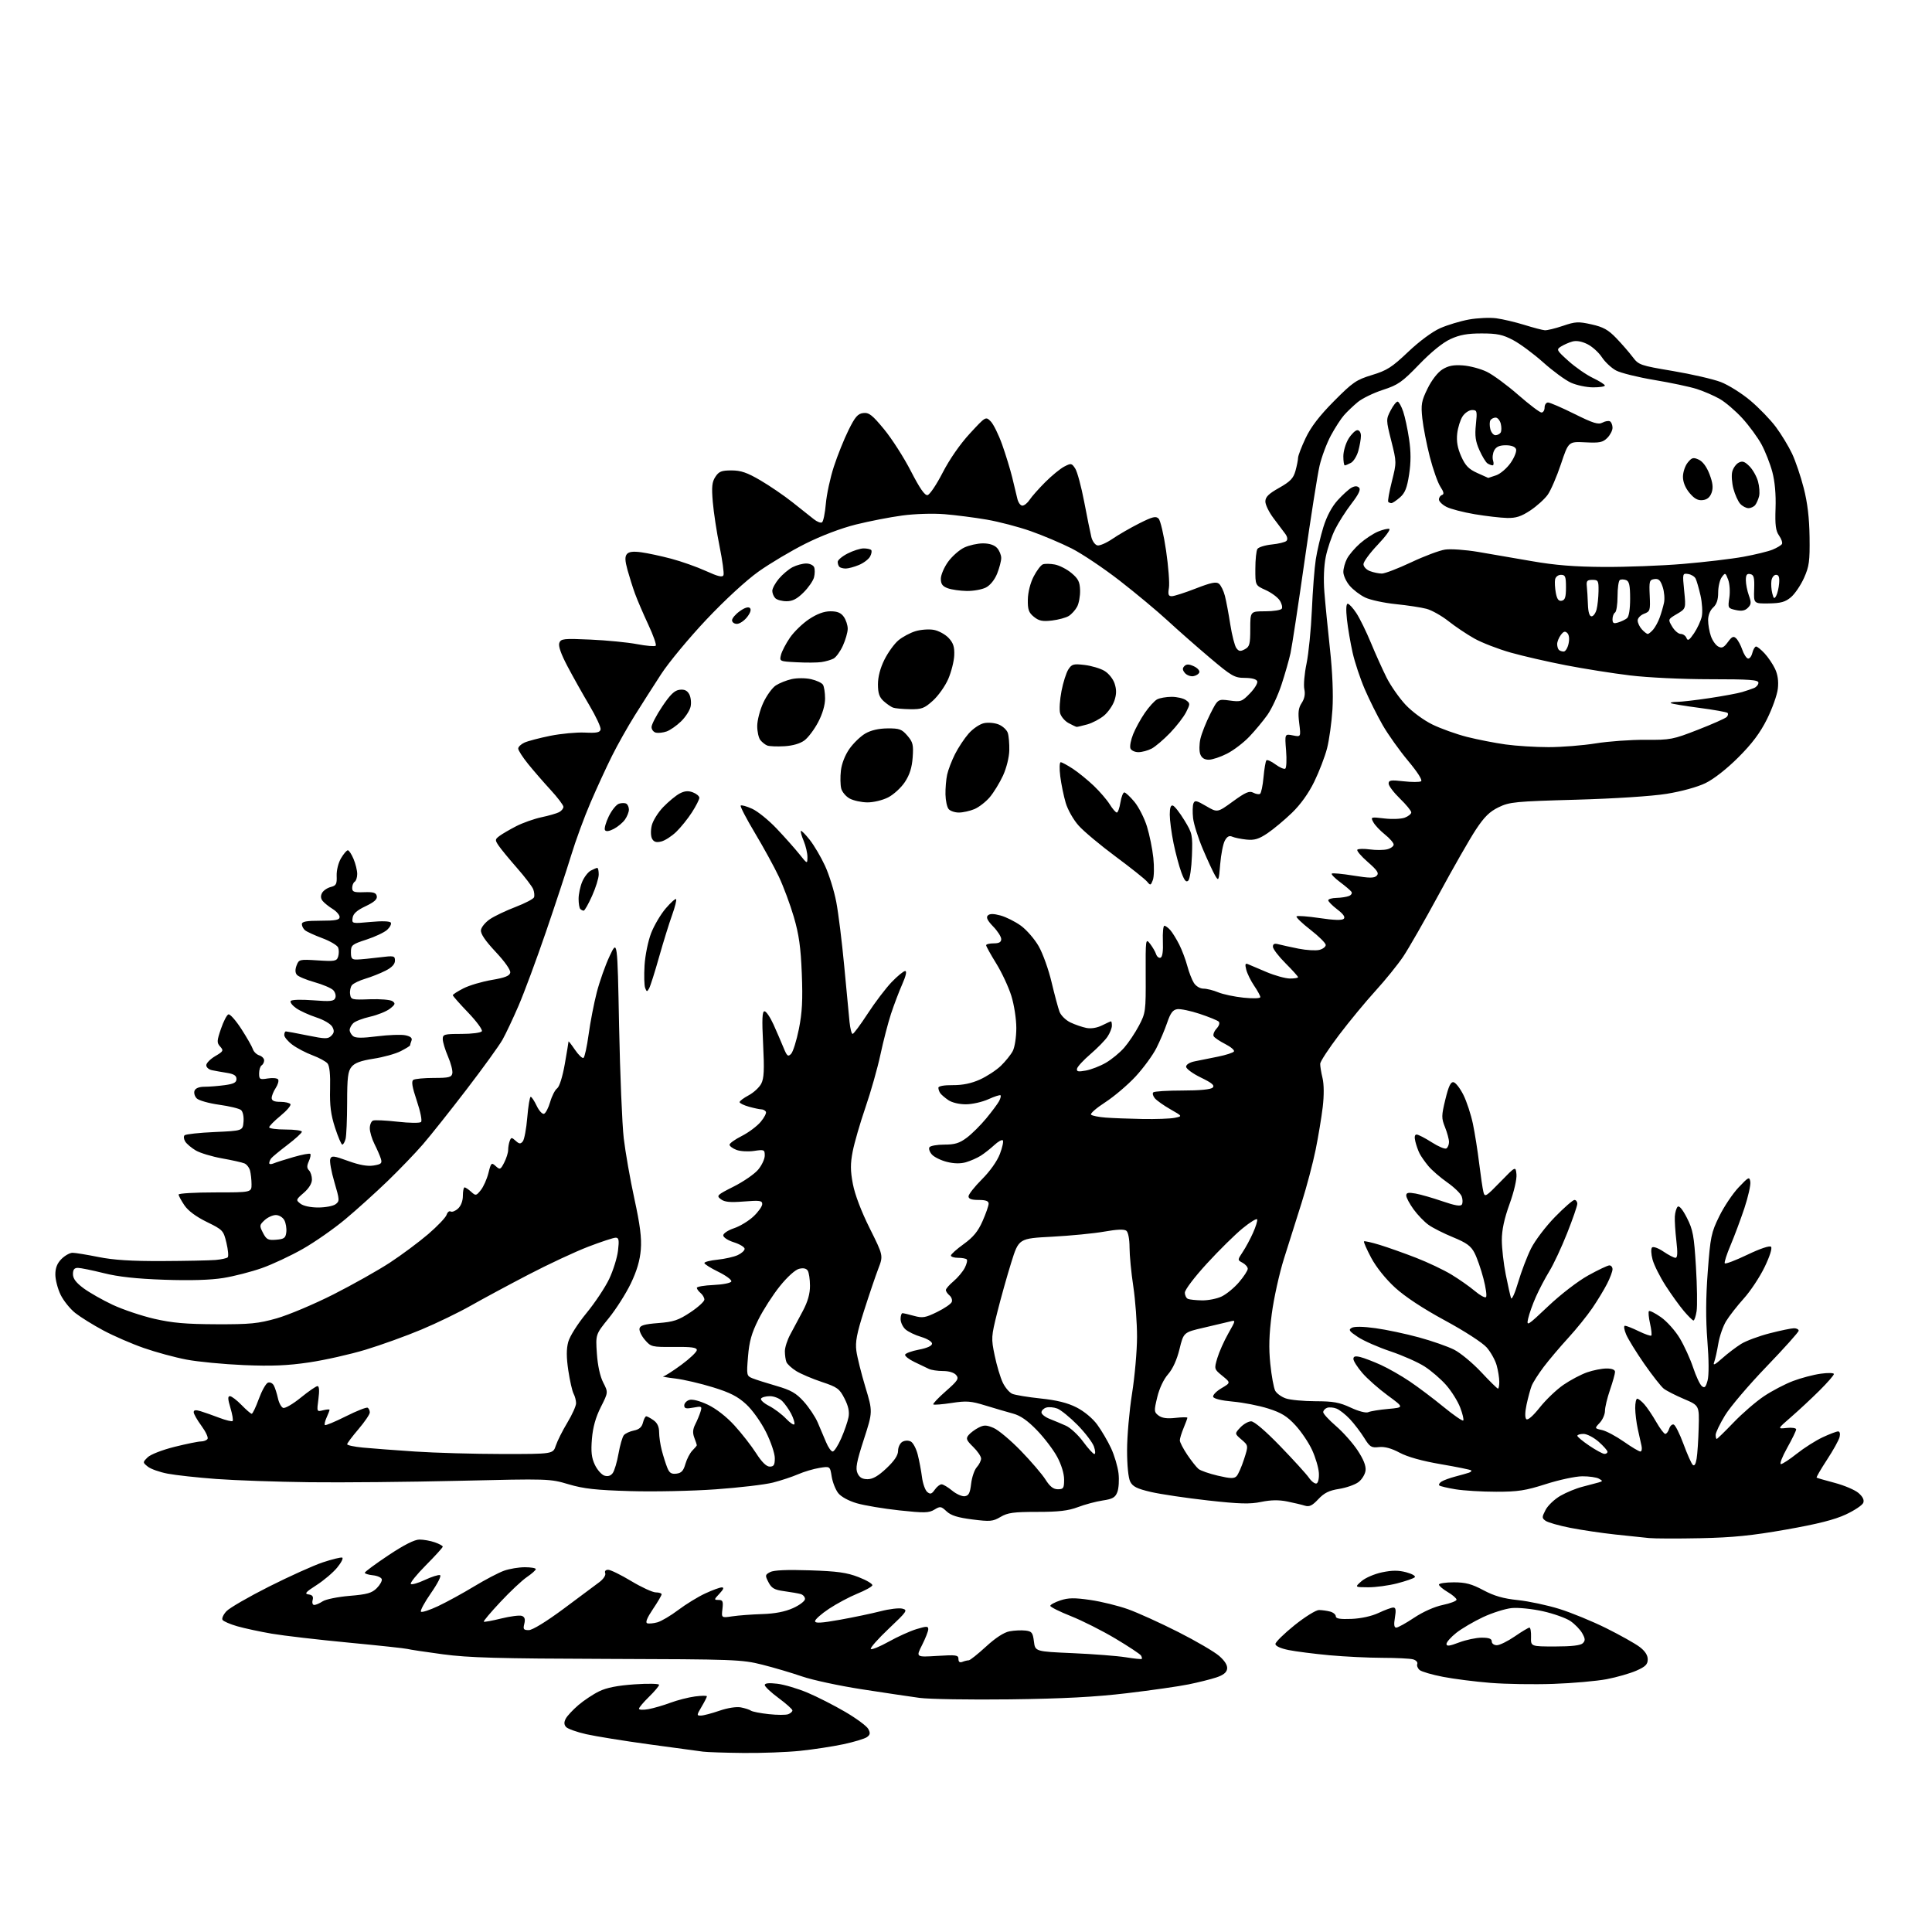 <?xml version="1.0" encoding="UTF-8" standalone="no"?>
<svg 
  version="1.1" 
  xmlns="http://www.w3.org/2000/svg" 
  xmlns:xlink="http://www.w3.org/1999/xlink" 
  xmlns:svg="http://www.w3.org/2000/svg"
  xmlns:rdf="http://www.w3.org/1999/02/22-rdf-syntax-ns#"
  xmlns:cc="http://creativecommons.org/ns#"
  xmlns:dc="http://purl.org/dc/elements/1.1/"
  viewBox="0 0 768 768"
  width="768"
  height="768"
>
<style>svg {background-color: white; }</style>"
<path stroke="none" fill="black" fill-rule="evenodd" d="M295.50,696.83C288.35,696.76 281.15,696.52 279.50,696.31C277.85,696.09 268.28,694.80 258.24,693.43C248.20,692.06 236.86,690.23 233.03,689.37C229.21,688.51 225.58,687.20 224.97,686.46C224.18,685.51 224.17,684.56 224.92,683.15C225.50,682.07 227.75,679.66 229.92,677.80C232.09,675.94 235.81,673.47 238.18,672.32C241.18,670.86 245.48,670.02 252.25,669.55C257.61,669.18 262.00,669.27 262.00,669.74C262.00,670.21 260.20,672.35 258.00,674.50C255.80,676.65 254.00,678.78 254.00,679.25C254.00,679.71 255.69,679.79 257.75,679.42C259.81,679.04 263.75,677.90 266.50,676.87C269.25,675.84 273.64,674.72 276.25,674.37C278.86,674.03 281.00,674.00 281.00,674.31C281.00,674.63 280.06,676.49 278.90,678.44C276.91,681.81 276.90,682.00 278.65,681.97C279.67,681.95 282.97,681.08 285.99,680.04C289.23,678.92 292.71,678.38 294.49,678.71C296.15,679.03 297.95,679.61 298.50,680.01C299.05,680.41 302.24,681.04 305.59,681.40C308.93,681.76 312.42,681.78 313.34,681.42C314.25,681.07 315.00,680.40 315.00,679.92C315.00,679.45 312.52,677.23 309.50,675.00C306.48,672.77 304.00,670.44 304.00,669.83C304.00,669.09 305.65,668.92 308.97,669.31C311.70,669.63 317.10,671.23 320.96,672.85C324.82,674.47 331.59,677.92 336.01,680.51C340.43,683.10 344.54,686.14 345.15,687.28C346.03,688.92 345.92,689.59 344.64,690.52C343.75,691.17 339.53,692.45 335.26,693.36C330.99,694.27 323.23,695.45 318.00,695.99C312.77,696.53 302.65,696.91 295.50,696.83zM401.50,675.52C385.55,675.72 369.35,675.45 365.50,674.93C361.65,674.41 351.26,672.86 342.42,671.49C333.58,670.12 323.00,667.84 318.92,666.44C314.84,665.03 307.68,662.91 303.00,661.73C294.89,659.69 292.05,659.59 241.50,659.44C198.12,659.31 186.23,658.98 176.00,657.60C169.12,656.68 162.82,655.73 162.00,655.49C161.18,655.25 150.60,654.11 138.51,652.96C126.41,651.81 112.69,650.21 108.01,649.41C103.33,648.61 97.16,647.28 94.30,646.46C91.44,645.64 88.81,644.50 88.45,643.91C88.09,643.33 88.80,641.78 90.03,640.47C91.25,639.17 98.87,634.76 106.95,630.69C115.03,626.62 124.65,622.28 128.32,621.06C132.00,619.84 135.46,618.99 136.02,619.17C136.57,619.36 135.68,621.14 134.04,623.13C132.40,625.13 128.69,628.27 125.79,630.13C121.49,632.88 120.91,633.56 122.65,633.81C124.21,634.03 124.65,634.63 124.28,636.06C123.99,637.15 124.27,638.00 124.92,638.00C125.55,638.00 127.07,637.34 128.29,636.54C129.52,635.74 134.32,634.77 138.96,634.38C145.96,633.80 147.82,633.27 149.78,631.31C151.08,630.01 151.97,628.39 151.75,627.72C151.53,627.05 149.92,626.36 148.17,626.19C146.43,626.01 145.00,625.56 145.01,625.19C145.02,624.81 149.24,621.69 154.40,618.25C160.62,614.11 164.79,612.00 166.74,612.00C168.37,612.00 171.12,612.49 172.85,613.10C174.58,613.70 176.00,614.48 176.00,614.82C176.00,615.17 172.99,618.49 169.30,622.20C165.62,625.91 162.92,629.26 163.31,629.64C163.69,630.03 166.21,629.31 168.89,628.05C171.58,626.79 174.29,625.93 174.91,626.14C175.55,626.35 174.02,629.40 171.34,633.25C168.76,636.95 166.96,640.29 167.34,640.67C167.71,641.05 170.81,640.04 174.21,638.43C177.62,636.82 184.03,633.31 188.45,630.63C192.88,627.95 198.24,625.13 200.38,624.38C202.51,623.62 206.22,623.00 208.63,623.00C211.03,623.00 213.00,623.34 212.99,623.75C212.99,624.16 211.39,625.59 209.43,626.92C207.48,628.25 202.74,632.70 198.91,636.81C195.07,640.91 192.10,644.43 192.30,644.64C192.50,644.84 195.64,644.27 199.28,643.37C202.91,642.48 206.60,642.01 207.47,642.35C208.59,642.78 208.87,643.68 208.42,645.48C207.87,647.65 208.12,648.00 210.19,648.00C211.65,648.00 217.13,644.64 224.05,639.51C230.35,634.84 236.76,630.06 238.31,628.88C239.88,627.69 240.89,626.14 240.59,625.38C240.27,624.53 240.73,624.01 241.78,624.02C242.73,624.03 246.85,626.05 250.95,628.52C255.05,630.98 259.44,633.00 260.70,633.00C261.97,633.00 263.00,633.34 263.00,633.76C263.00,634.18 261.44,636.85 259.52,639.69C257.22,643.11 256.46,644.99 257.27,645.27C257.95,645.50 259.79,645.33 261.36,644.89C262.93,644.44 266.66,642.23 269.65,639.97C272.65,637.71 277.43,634.77 280.30,633.44C283.16,632.11 286.14,631.02 286.92,631.01C287.91,631.00 287.62,631.78 286.00,633.50C283.78,635.86 283.76,636.00 285.62,636.00C287.30,636.00 287.54,636.54 287.18,639.58C286.76,643.16 286.76,643.16 291.13,642.51C293.53,642.15 298.88,641.75 303.00,641.62C308.08,641.46 312.03,640.69 315.25,639.25C317.86,638.07 320.00,636.44 320.00,635.62C320.00,634.80 319.21,633.92 318.25,633.65C317.29,633.39 314.36,632.88 311.74,632.52C307.83,631.99 306.72,631.36 305.49,628.98C304.08,626.25 304.12,626.01 306.13,624.93C307.57,624.16 312.75,623.93 321.89,624.23C332.89,624.59 336.61,625.11 341.30,626.93C344.49,628.17 346.95,629.64 346.77,630.20C346.58,630.76 343.89,632.25 340.78,633.51C337.67,634.78 332.62,637.47 329.56,639.50C326.50,641.53 324.00,643.75 324.00,644.42C324.00,645.35 326.38,645.22 333.89,643.88C339.32,642.91 346.60,641.38 350.05,640.49C353.50,639.59 357.39,639.13 358.70,639.46C360.93,640.02 360.56,640.56 353.29,647.43C349.01,651.48 345.80,655.11 346.17,655.49C346.55,655.87 349.74,654.56 353.28,652.59C356.81,650.61 361.80,648.36 364.35,647.59C368.37,646.38 369.00,646.39 369.00,647.63C369.00,648.42 367.89,651.25 366.54,653.92C364.08,658.77 364.08,658.77 372.54,658.25C380.13,657.77 381.00,657.90 381.00,659.47C381.00,660.65 381.51,661.02 382.58,660.61C383.45,660.27 384.58,660.00 385.09,660.00C385.60,660.00 388.68,657.55 391.94,654.56C395.71,651.09 399.09,648.89 401.27,648.48C403.15,648.12 405.99,647.99 407.59,648.17C410.16,648.46 410.56,648.97 411.00,652.50C411.50,656.50 411.50,656.50 426.50,657.16C434.75,657.52 444.20,658.26 447.50,658.79C450.80,659.33 453.66,659.62 453.85,659.45C454.04,659.28 453.91,658.66 453.55,658.08C453.19,657.51 448.63,654.48 443.41,651.37C438.19,648.25 430.22,644.23 425.71,642.44C421.19,640.65 417.51,638.80 417.51,638.34C417.52,637.88 419.32,636.91 421.51,636.18C424.69,635.13 427.11,635.10 433.40,636.01C437.75,636.64 444.50,638.30 448.40,639.69C452.31,641.09 461.29,645.16 468.37,648.75C475.44,652.33 482.78,656.62 484.67,658.28C486.92,660.26 488.00,662.02 487.80,663.40C487.59,664.85 486.26,665.90 483.50,666.81C481.30,667.54 476.35,668.78 472.50,669.56C468.65,670.35 457.62,671.93 448.00,673.07C435.25,674.59 422.62,675.25 401.50,675.52zM617.44,669.37C609.77,669.64 598.55,669.46 592.50,668.97C586.45,668.49 577.96,667.41 573.63,666.57C569.31,665.74 565.12,664.52 564.34,663.87C563.55,663.21 563.12,662.12 563.39,661.44C563.65,660.76 562.88,659.93 561.68,659.61C560.48,659.29 555.00,659.02 549.50,659.01C544.00,659.00 534.55,658.54 528.50,657.99C522.45,657.43 515.14,656.50 512.25,655.92C509.04,655.27 507.00,654.34 507.00,653.51C507.00,652.77 510.40,649.43 514.56,646.08C518.72,642.74 523.10,640.01 524.31,640.01C525.51,640.02 527.51,640.30 528.75,640.63C529.99,640.96 531.00,641.81 531.00,642.51C531.00,643.44 532.72,643.72 537.25,643.54C541.08,643.38 545.24,642.46 548.00,641.17C550.48,640.00 553.10,639.03 553.84,639.02C554.85,639.01 555.01,639.99 554.50,643.00C554.02,645.84 554.18,647.00 555.04,647.00C555.70,647.00 558.90,645.23 562.14,643.07C565.64,640.73 570.24,638.68 573.51,638.00C576.53,637.37 579.00,636.42 579.00,635.90C579.00,635.37 577.42,634.00 575.50,632.87C573.58,631.73 572.00,630.40 572.00,629.90C572.00,629.41 574.65,629.00 577.90,629.00C582.58,629.00 585.00,629.64 589.65,632.12C593.95,634.41 597.58,635.46 603.35,636.06C607.67,636.51 615.09,638.09 619.85,639.57C624.61,641.05 633.00,644.50 638.50,647.23C644.00,649.97 649.96,653.31 651.75,654.66C653.90,656.28 655.00,657.95 655.00,659.61C655.00,661.62 654.11,662.51 650.49,664.11C648.02,665.20 642.70,666.73 638.69,667.50C634.67,668.26 625.11,669.11 617.44,669.37zM580.01,652.90C582.77,651.86 586.82,651.00 589.01,651.00C591.89,651.00 593.00,651.42 593.00,652.50C593.00,653.34 593.89,654.00 595.02,654.00C596.14,654.00 599.34,652.42 602.14,650.50C604.93,648.58 607.56,647.00 607.98,647.00C608.39,647.00 608.68,648.69 608.61,650.75C608.50,654.50 608.50,654.50 618.20,654.50C624.76,654.50 628.32,654.08 629.19,653.21C630.23,652.17 630.19,651.43 628.96,649.24C628.13,647.76 626.00,645.57 624.23,644.37C622.45,643.18 617.54,641.43 613.32,640.49C609.09,639.55 603.53,638.98 600.96,639.23C598.39,639.48 593.25,641.10 589.54,642.83C585.84,644.57 581.05,647.38 578.90,649.08C576.76,650.78 575.00,652.76 575.00,653.49C575.00,654.50 576.16,654.37 580.01,652.90zM543.86,630.97C538.50,630.94 538.50,630.94 541.21,628.55C542.71,627.23 546.38,625.65 549.40,625.02C553.46,624.18 555.94,624.18 559.06,625.02C561.40,625.65 562.87,626.52 562.38,627.00C561.89,627.46 558.74,628.55 555.36,629.42C551.98,630.29 546.80,630.99 543.86,630.97zM676.00,611.46C666.92,611.65 657.70,611.62 655.50,611.40C653.30,611.18 647.23,610.55 642.00,609.98C636.77,609.42 628.79,608.23 624.26,607.35C619.72,606.46 615.28,605.19 614.39,604.54C612.89,603.45 612.89,603.11 614.39,600.22C615.28,598.49 617.92,595.97 620.26,594.62C622.59,593.27 626.52,591.65 629.00,591.02C631.48,590.39 634.36,589.63 635.41,589.32C637.20,588.80 637.21,588.70 635.58,587.79C634.62,587.25 631.64,586.83 628.95,586.85C626.26,586.87 619.77,588.26 614.52,589.94C606.43,592.53 603.42,593.00 594.74,592.99C589.11,592.99 581.85,592.55 578.61,592.02C575.38,591.49 572.46,590.80 572.14,590.48C571.82,590.15 572.22,589.47 573.03,588.95C573.84,588.43 576.30,587.53 578.50,586.95C580.70,586.37 583.13,585.69 583.89,585.43C584.66,585.17 585.08,584.74 584.82,584.49C584.57,584.24 579.16,583.14 572.81,582.05C565.30,580.77 559.54,579.16 556.38,577.47C553.08,575.71 550.41,574.99 548.14,575.24C545.13,575.58 544.53,575.20 542.28,571.56C540.89,569.33 538.35,565.99 536.63,564.15C534.91,562.31 532.49,560.41 531.26,559.93C530.03,559.45 528.34,559.32 527.51,559.64C526.68,559.95 526.00,560.73 526.00,561.36C526.00,561.99 528.28,564.46 531.06,566.86C533.85,569.26 537.71,573.60 539.64,576.51C542.01,580.09 543.05,582.69 542.83,584.55C542.65,586.06 541.37,588.15 539.98,589.18C538.59,590.21 535.13,591.42 532.28,591.87C528.32,592.49 526.38,593.46 524.04,595.96C521.66,598.50 520.49,599.07 518.74,598.54C517.51,598.15 514.33,597.40 511.68,596.86C508.35,596.19 505.17,596.24 501.34,597.03C496.88,597.96 492.79,597.85 480.17,596.45C471.57,595.49 461.39,593.98 457.54,593.09C451.97,591.79 450.28,590.95 449.28,588.98C448.53,587.48 448.03,582.53 448.03,576.50C448.03,571.00 448.91,560.88 450.00,554.00C451.09,547.12 451.98,536.96 451.99,531.41C451.99,525.86 451.33,516.86 450.51,511.41C449.68,505.96 449.01,498.97 449.01,495.87C449.00,492.58 448.48,489.83 447.75,489.25C446.91,488.57 444.04,488.68 439.00,489.58C434.88,490.31 425.53,491.22 418.24,491.61C404.98,492.31 404.98,492.31 401.99,501.86C400.35,507.11 397.86,515.98 396.46,521.57C394.01,531.37 393.97,531.98 395.40,538.84C396.21,542.75 397.65,547.58 398.60,549.57C399.54,551.56 401.26,553.58 402.41,554.07C403.56,554.55 408.62,555.39 413.66,555.92C420.08,556.59 424.36,557.65 427.92,559.46C430.94,560.99 434.29,563.77 436.14,566.27C437.85,568.60 440.34,572.83 441.66,575.67C442.99,578.52 444.32,583.02 444.63,585.67C444.93,588.33 444.72,591.68 444.16,593.13C443.33,595.28 442.27,595.88 438.32,596.47C435.67,596.87 431.25,598.05 428.50,599.10C424.67,600.55 420.88,601.00 412.31,601.00C402.92,601.00 400.57,601.32 397.73,603.00C394.67,604.81 393.60,604.90 386.49,604.00C380.69,603.26 378.01,602.42 376.28,600.79C374.09,598.74 373.75,598.69 371.42,600.11C369.23,601.43 367.43,601.47 357.49,600.40C351.21,599.72 343.62,598.45 340.60,597.57C337.34,596.62 334.35,594.99 333.20,593.53C332.14,592.17 330.97,589.22 330.61,586.95C329.95,582.83 329.95,582.83 325.72,583.52C323.40,583.89 319.59,585.03 317.26,586.04C314.93,587.05 310.43,588.54 307.26,589.35C304.09,590.16 293.85,591.36 284.50,592.03C275.15,592.70 259.85,593.02 250.50,592.74C236.87,592.34 232.01,591.80 226.00,590.02C218.59,587.81 218.07,587.80 182.50,588.64C162.70,589.11 135.93,589.37 123.00,589.21C110.07,589.05 93.42,588.47 86.00,587.92C78.58,587.37 69.88,586.42 66.68,585.81C63.49,585.21 59.93,583.95 58.77,583.02C56.68,581.32 56.68,581.32 58.68,579.32C59.81,578.19 64.39,576.40 69.30,575.16C74.05,573.97 78.82,573.00 79.90,573.00C80.99,573.00 82.17,572.54 82.51,571.98C82.86,571.42 81.76,569.08 80.07,566.78C78.38,564.49 77.00,562.05 77.00,561.37C77.00,560.49 77.78,560.38 79.75,560.98C81.26,561.44 84.62,562.62 87.21,563.61C89.81,564.60 92.17,565.16 92.47,564.87C92.76,564.57 92.37,562.23 91.60,559.66C90.54,556.13 90.49,555.00 91.40,555.00C92.06,555.00 94.13,556.58 96.00,558.50C97.87,560.42 99.69,562.00 100.06,562.00C100.43,562.00 101.70,559.35 102.88,556.10C104.07,552.86 105.69,549.95 106.50,549.64C107.32,549.32 108.37,549.83 108.87,550.79C109.36,551.73 110.08,553.99 110.48,555.82C110.87,557.64 111.80,559.37 112.55,559.66C113.30,559.95 116.45,558.11 119.55,555.59C122.65,553.07 125.65,551.00 126.22,551.00C126.89,551.00 127.02,552.81 126.58,556.12C125.90,561.23 125.90,561.24 128.45,560.60C129.85,560.25 131.00,560.17 131.00,560.43C131.00,560.69 130.48,562.05 129.84,563.46C129.20,564.86 128.89,566.22 129.15,566.48C129.41,566.74 133.15,565.18 137.47,563.02C141.78,560.85 145.69,559.31 146.16,559.60C146.62,559.88 147.00,560.73 147.00,561.48C147.00,562.22 144.97,565.21 142.50,568.11C140.02,571.01 138.00,573.71 138.00,574.11C138.00,574.51 140.81,575.11 144.25,575.44C147.69,575.77 157.03,576.48 165.00,577.01C172.97,577.54 188.58,577.98 199.67,577.99C219.84,578.00 219.84,578.00 220.95,574.64C221.56,572.79 223.62,568.68 225.53,565.52C227.44,562.35 229.00,558.88 229.00,557.81C229.00,556.74 228.55,555.03 228.01,554.01C227.46,552.99 226.52,548.83 225.91,544.77C225.13,539.52 225.12,536.26 225.88,533.45C226.49,531.19 229.59,526.29 233.11,522.00C236.50,517.88 240.57,511.75 242.17,508.38C243.76,505.02 245.34,499.96 245.67,497.13C246.17,492.92 246.00,492.00 244.74,492.00C243.89,492.00 238.99,493.61 233.85,495.58C228.71,497.55 218.01,502.54 210.09,506.67C202.16,510.80 191.81,516.37 187.09,519.05C182.36,521.73 173.55,526.00 167.50,528.53C161.45,531.07 151.49,534.66 145.36,536.52C139.23,538.38 129.11,540.66 122.86,541.58C114.21,542.86 108.03,543.11 96.94,542.65C88.93,542.31 78.67,541.33 74.13,540.46C69.59,539.60 61.96,537.53 57.19,535.86C52.41,534.20 45.16,531.05 41.08,528.87C37.00,526.69 31.97,523.56 29.91,521.93C27.85,520.29 25.22,517.02 24.08,514.66C22.94,512.30 22.00,508.69 22.00,506.64C22.00,504.01 22.73,502.18 24.45,500.45C25.80,499.10 27.78,498.00 28.84,498.00C29.91,498.00 34.54,498.76 39.14,499.68C45.15,500.89 52.28,501.34 64.50,501.29C73.85,501.25 83.37,501.05 85.66,500.86C87.95,500.66 90.14,500.19 90.52,499.80C90.91,499.42 90.68,496.83 90.01,494.04C88.83,489.12 88.59,488.87 82.18,485.73C77.92,483.64 74.77,481.30 73.29,479.10C72.03,477.23 71.00,475.32 71.00,474.85C71.00,474.38 77.53,474.00 85.50,474.00C100.00,474.00 100.00,474.00 99.99,470.75C99.98,468.96 99.71,466.52 99.39,465.32C99.07,464.12 98.06,462.83 97.15,462.46C96.24,462.08 92.23,461.18 88.23,460.47C84.23,459.75 79.55,458.34 77.83,457.33C76.12,456.32 74.23,454.73 73.64,453.80C73.05,452.86 72.93,451.74 73.37,451.30C73.81,450.86 79.19,450.27 85.33,450.00C96.50,449.50 96.50,449.50 96.80,445.91C96.97,443.85 96.55,441.87 95.80,441.25C95.09,440.66 91.17,439.71 87.10,439.15C83.02,438.58 79.03,437.45 78.21,436.64C77.39,435.82 77.00,434.45 77.33,433.58C77.72,432.57 79.16,432.00 81.33,432.00C83.19,432.00 86.81,431.71 89.36,431.36C92.95,430.87 94.00,430.32 94.00,428.91C94.00,427.58 92.99,426.93 90.25,426.49C88.19,426.16 85.49,425.68 84.25,425.42C83.01,425.17 82.00,424.28 82.00,423.45C82.00,422.61 83.59,420.99 85.54,419.84C88.79,417.93 88.96,417.61 87.54,416.05C86.15,414.51 86.18,413.82 87.83,408.98C88.83,406.03 90.17,403.44 90.80,403.23C91.43,403.02 93.74,405.63 95.94,409.03C98.13,412.42 100.19,416.03 100.52,417.05C100.84,418.07 101.98,419.18 103.05,419.52C104.12,419.86 105.00,420.75 105.00,421.51C105.00,422.26 104.55,423.16 104.00,423.50C103.45,423.84 103.00,425.28 103.00,426.69C103.00,429.07 103.26,429.22 106.48,428.70C108.40,428.39 110.24,428.57 110.57,429.11C110.90,429.65 110.46,431.18 109.59,432.51C108.71,433.84 108.00,435.62 108.00,436.46C108.00,437.55 109.01,438.00 111.44,438.00C113.33,438.00 115.14,438.42 115.45,438.92C115.77,439.43 113.99,441.51 111.51,443.54C109.03,445.58 107.00,447.64 107.00,448.12C107.00,448.60 109.92,449.00 113.50,449.00C117.08,449.00 120.00,449.40 120.00,449.88C120.00,450.36 117.41,452.72 114.25,455.13C111.09,457.53 108.17,459.95 107.77,460.50C107.36,461.05 107.02,461.89 107.02,462.36C107.01,462.83 107.79,462.88 108.75,462.47C109.71,462.06 113.28,460.93 116.67,459.95C120.06,458.97 123.07,458.40 123.35,458.69C123.63,458.97 123.37,460.29 122.76,461.63C121.94,463.43 121.96,464.36 122.83,465.23C123.47,465.87 124.00,467.51 124.00,468.88C124.00,470.43 122.78,472.41 120.75,474.17C117.59,476.90 117.56,477.02 119.44,478.49C120.59,479.39 123.46,480.00 126.50,480.00C129.31,480.00 132.41,479.42 133.38,478.71C135.05,477.49 135.02,477.04 132.91,469.85C131.68,465.68 130.95,461.57 131.28,460.71C131.81,459.32 132.67,459.42 138.42,461.51C142.89,463.13 146.09,463.70 148.51,463.31C151.56,462.81 151.96,462.44 151.40,460.62C151.04,459.45 149.90,456.83 148.87,454.79C147.84,452.75 147.00,449.92 147.00,448.51C147.00,447.09 147.58,445.71 148.30,445.44C149.01,445.17 153.40,445.37 158.05,445.90C162.70,446.43 166.89,446.48 167.37,446.01C167.86,445.53 167.12,441.85 165.69,437.60C163.82,432.02 163.46,429.83 164.32,429.26C164.97,428.84 168.64,428.50 172.47,428.50C178.43,428.50 179.50,428.23 179.81,426.67C180.01,425.66 179.24,422.66 178.09,419.98C176.94,417.31 176.00,414.20 176.00,413.06C176.00,411.16 176.59,411.00 183.44,411.00C187.62,411.00 191.17,410.53 191.54,409.94C191.90,409.35 189.45,406.02 186.10,402.52C182.74,399.03 180.00,395.92 180.00,395.61C180.00,395.30 181.90,394.07 184.22,392.89C186.54,391.70 191.60,390.20 195.47,389.55C200.73,388.66 202.58,387.93 202.83,386.65C203.03,385.62 200.68,382.27 197.02,378.37C192.79,373.85 190.98,371.15 191.19,369.69C191.36,368.52 192.98,366.57 194.79,365.36C196.60,364.14 201.18,361.96 204.96,360.52C208.74,359.07 212.03,357.35 212.28,356.70C212.53,356.04 212.39,354.60 211.97,353.50C211.55,352.40 208.63,348.57 205.49,345.00C202.36,341.43 199.07,337.43 198.20,336.13C196.72,333.92 196.75,333.66 198.56,332.30C199.62,331.50 202.63,329.75 205.23,328.41C207.83,327.08 212.33,325.49 215.23,324.87C218.13,324.26 221.29,323.35 222.25,322.85C223.21,322.34 223.98,321.38 223.97,320.71C223.95,320.05 221.66,317.02 218.88,314.00C216.10,310.98 212.06,306.32 209.91,303.66C207.76,301.00 206.00,298.26 206.00,297.57C206.00,296.88 207.11,295.82 208.46,295.20C209.82,294.58 214.43,293.37 218.71,292.50C223.00,291.64 229.18,291.06 232.46,291.21C237.19,291.44 238.49,291.18 238.75,289.96C238.92,289.11 236.91,284.79 234.28,280.36C231.65,275.93 227.73,268.94 225.57,264.84C222.97,259.91 221.88,256.76 222.34,255.56C222.98,253.89 224.06,253.77 234.77,254.25C241.22,254.54 249.54,255.35 253.24,256.06C256.95,256.77 260.29,257.04 260.66,256.68C261.02,256.31 259.69,252.52 257.69,248.26C255.70,243.99 253.33,238.47 252.43,236.00C251.53,233.53 250.19,229.27 249.44,226.56C248.43,222.90 248.37,221.26 249.19,220.27C249.98,219.32 251.65,219.10 254.90,219.54C257.43,219.88 262.78,221.03 266.79,222.09C270.80,223.15 277.01,225.34 280.59,226.97C285.51,229.20 287.22,229.60 287.60,228.61C287.87,227.89 287.17,222.76 286.04,217.20C284.91,211.65 283.70,203.72 283.35,199.59C282.83,193.51 283.03,191.60 284.38,189.54C285.78,187.41 286.81,187.00 290.79,187.00C294.50,187.00 296.99,187.85 302.23,190.92C305.92,193.07 311.68,197.01 315.04,199.67C318.40,202.32 322.20,205.34 323.48,206.37C324.75,207.40 326.23,207.98 326.75,207.65C327.28,207.33 327.96,204.01 328.28,200.28C328.60,196.55 330.03,189.90 331.47,185.50C332.90,181.10 335.52,174.57 337.29,171.00C339.91,165.69 340.99,164.44 343.18,164.19C345.43,163.93 346.76,164.97 351.45,170.66C354.52,174.39 359.31,181.86 362.09,187.28C365.64,194.17 367.62,197.03 368.72,196.81C369.59,196.64 372.30,192.61 374.74,187.85C377.46,182.57 381.66,176.52 385.51,172.35C391.83,165.51 391.83,165.50 393.82,167.50C394.91,168.60 396.95,172.74 398.36,176.69C399.77,180.65 401.56,186.50 402.35,189.69C403.14,192.89 404.07,196.74 404.41,198.25C404.76,199.76 405.65,201.00 406.40,201.00C407.16,201.00 408.46,199.95 409.30,198.66C410.14,197.38 412.95,194.21 415.53,191.63C418.11,189.05 421.51,186.27 423.08,185.46C425.77,184.07 426.03,184.12 427.41,186.24C428.23,187.48 429.83,193.45 430.99,199.50C432.14,205.55 433.42,211.85 433.83,213.49C434.24,215.14 435.33,216.63 436.26,216.81C437.18,216.99 439.87,215.81 442.22,214.20C444.57,212.59 449.37,209.82 452.88,208.05C458.19,205.38 459.49,205.06 460.57,206.17C461.29,206.90 462.63,212.64 463.54,218.92C464.46,225.20 464.96,231.84 464.67,233.67C464.23,236.34 464.46,237.00 465.81,237.00C466.74,236.99 471.03,235.62 475.33,233.94C481.46,231.56 483.48,231.15 484.58,232.06C485.35,232.71 486.41,234.87 486.92,236.87C487.44,238.86 488.40,243.99 489.06,248.25C489.73,252.51 490.81,256.73 491.47,257.62C492.44,258.95 493.06,259.04 494.83,258.09C496.74,257.07 497.00,256.09 497.00,249.96C497.00,243.00 497.00,243.00 502.94,243.00C506.21,243.00 509.17,242.53 509.53,241.96C509.88,241.38 509.51,239.90 508.69,238.66C507.88,237.42 505.37,235.57 503.11,234.55C499.00,232.70 499.00,232.70 499.02,226.10C499.02,222.47 499.39,218.93 499.84,218.22C500.29,217.52 502.86,216.72 505.56,216.44C508.25,216.17 510.88,215.52 511.38,215.02C511.95,214.45 511.76,213.35 510.90,212.19C510.13,211.15 508.04,208.36 506.25,206.00C504.46,203.63 503.00,200.65 503.00,199.36C503.00,197.56 504.28,196.29 508.48,193.93C512.92,191.42 514.14,190.15 514.97,187.17C515.53,185.15 515.99,182.82 516.00,182.00C516.00,181.18 517.35,177.65 519.00,174.16C521.11,169.71 524.46,165.33 530.25,159.49C537.74,151.94 539.13,150.98 545.40,149.07C551.34,147.27 553.33,145.99 559.76,139.88C564.19,135.67 569.37,131.84 572.49,130.46C575.39,129.18 580.54,127.63 583.93,127.01C587.33,126.40 592.22,126.18 594.80,126.52C597.39,126.87 602.40,128.05 605.95,129.15C609.49,130.25 613.15,131.21 614.08,131.28C615.00,131.35 618.25,130.56 621.29,129.53C626.25,127.84 627.44,127.78 632.66,128.95C637.33,129.99 639.30,131.09 642.50,134.42C644.70,136.71 647.62,140.07 649.00,141.90C651.41,145.09 651.98,145.29 665.00,147.48C672.42,148.73 680.99,150.70 684.03,151.86C687.07,153.03 692.36,156.34 695.80,159.24C699.24,162.13 703.81,166.87 705.96,169.76C708.11,172.65 710.98,177.39 712.35,180.28C713.72,183.17 715.82,189.35 717.01,194.02C718.51,199.87 719.23,205.90 719.33,213.50C719.46,223.12 719.18,225.16 717.11,229.77C715.80,232.67 713.47,236.11 711.92,237.41C709.68,239.30 707.88,239.80 703.11,239.87C697.11,239.95 697.11,239.95 697.31,234.26C697.47,229.55 697.20,228.51 695.75,228.21C694.42,227.94 694.00,228.51 694.00,230.61C694.00,232.12 694.54,234.86 695.20,236.69C696.22,239.50 696.16,240.27 694.81,241.61C693.66,242.77 692.34,243.01 690.01,242.50C686.88,241.81 686.82,241.70 687.44,237.56C687.79,235.20 687.58,232.04 686.96,230.41C685.89,227.61 685.80,227.57 684.43,229.44C683.64,230.51 683.00,233.25 683.00,235.54C683.00,238.42 682.39,240.24 681.00,241.50C679.79,242.59 679.00,244.58 679.00,246.51C679.00,248.26 679.50,251.13 680.11,252.87C680.71,254.62 682.03,256.48 683.03,257.01C684.47,257.79 685.25,257.42 686.85,255.24C688.51,252.99 689.10,252.73 690.18,253.79C690.91,254.51 691.98,256.50 692.57,258.23C693.16,259.96 694.15,261.55 694.78,261.76C695.41,261.97 696.22,260.99 696.57,259.57C696.93,258.16 697.60,257.00 698.07,257.00C698.54,257.00 700.06,258.23 701.46,259.74C702.86,261.25 704.73,264.01 705.61,265.88C706.68,268.14 707.06,270.79 706.72,273.76C706.45,276.22 704.50,281.67 702.41,285.87C699.65,291.38 696.49,295.60 691.01,301.07C686.44,305.64 681.26,309.70 677.96,311.30C674.73,312.87 668.42,314.60 662.50,315.56C656.57,316.51 641.89,317.46 626.45,317.90C602.26,318.57 600.07,318.79 595.73,320.89C592.14,322.63 590.03,324.70 586.65,329.83C584.23,333.50 577.62,345.05 571.97,355.50C566.31,365.95 559.91,377.12 557.75,380.33C555.58,383.54 550.66,389.62 546.82,393.83C542.97,398.05 536.45,405.93 532.34,411.35C528.23,416.76 524.83,421.94 524.80,422.85C524.77,423.76 525.18,426.32 525.72,428.53C526.32,431.04 526.35,435.40 525.81,440.03C525.32,444.14 524.05,451.81 522.98,457.07C521.91,462.34 519.41,471.79 517.43,478.07C515.45,484.36 512.29,494.35 510.42,500.27C508.55,506.19 506.36,516.10 505.55,522.28C504.47,530.55 504.31,535.83 504.97,542.21C505.46,546.98 506.34,551.76 506.91,552.83C507.49,553.91 509.38,555.29 511.13,555.89C512.87,556.50 518.17,557.00 522.90,557.01C529.99,557.02 532.46,557.46 536.93,559.55C540.11,561.03 543.01,561.78 543.93,561.36C544.79,560.96 548.35,560.38 551.84,560.07C558.18,559.50 558.18,559.50 551.62,554.69C548.01,552.04 543.47,548.02 541.53,545.76C539.59,543.49 538.00,541.00 538.00,540.21C538.00,539.16 538.72,538.96 540.75,539.45C542.26,539.82 545.93,541.23 548.89,542.57C551.86,543.92 557.04,546.87 560.39,549.14C563.75,551.40 569.79,555.95 573.80,559.24C577.82,562.53 581.36,564.98 581.66,564.67C581.96,564.37 581.42,562.06 580.46,559.54C579.50,557.02 576.98,552.99 574.87,550.59C572.76,548.19 568.89,544.86 566.27,543.18C563.64,541.50 557.56,538.80 552.73,537.18C547.91,535.57 542.10,533.01 539.82,531.50C536.31,529.18 535.93,528.62 537.34,527.83C538.39,527.24 541.91,527.30 546.76,527.97C551.01,528.55 558.76,530.19 563.96,531.61C569.16,533.02 575.48,535.23 578.02,536.51C580.55,537.79 585.39,541.80 588.78,545.42C592.16,549.04 595.17,552.00 595.47,552.00C595.76,552.00 596.00,550.76 595.99,549.25C595.99,547.74 595.52,544.80 594.94,542.72C594.36,540.65 592.58,537.45 590.98,535.63C589.33,533.75 582.16,529.11 574.42,524.92C565.67,520.18 558.54,515.48 554.56,511.84C550.81,508.40 547.07,503.73 545.08,500.01C543.28,496.63 541.99,493.68 542.21,493.46C542.42,493.24 545.28,493.89 548.55,494.89C551.82,495.90 558.31,498.20 562.96,500.01C567.61,501.82 573.91,504.81 576.96,506.66C580.01,508.51 584.19,511.44 586.25,513.18C588.31,514.92 590.32,516.02 590.71,515.62C591.11,515.22 590.65,511.88 589.68,508.20C588.72,504.51 587.13,499.95 586.14,498.05C584.72,495.30 582.99,494.04 577.66,491.85C573.98,490.34 569.58,488.13 567.89,486.92C566.20,485.72 563.51,482.93 561.91,480.72C560.31,478.51 559.00,476.04 559.00,475.24C559.00,474.10 559.82,473.93 562.75,474.46C564.81,474.84 569.63,476.23 573.46,477.55C578.41,479.25 580.62,479.62 581.12,478.81C581.50,478.19 581.47,476.74 581.05,475.59C580.63,474.44 578.03,471.93 575.27,470.00C572.52,468.07 569.15,465.15 567.78,463.50C566.41,461.85 564.84,459.60 564.29,458.50C563.73,457.40 562.98,455.26 562.62,453.75C562.18,451.93 562.36,451.00 563.14,451.00C563.79,451.00 566.49,452.39 569.13,454.08C571.77,455.78 574.39,456.87 574.96,456.52C575.53,456.17 576.00,455.02 576.00,453.96C576.00,452.90 575.29,450.26 574.42,448.09C572.96,444.45 572.97,443.56 574.56,437.02C575.85,431.73 576.68,429.99 577.82,430.20C578.67,430.37 580.43,432.65 581.74,435.27C583.05,437.90 584.74,443.07 585.51,446.77C586.28,450.47 587.40,457.55 588.00,462.50C588.61,467.45 589.36,472.55 589.68,473.83C590.22,476.00 590.65,475.74 596.38,469.84C602.50,463.54 602.50,463.54 602.82,466.84C603.00,468.75 601.84,473.72 600.07,478.62C597.96,484.45 597.00,488.94 597.00,492.95C597.00,496.16 597.70,502.32 598.56,506.64C599.42,510.96 600.37,515.17 600.66,516.00C600.96,516.83 602.23,514.02 603.48,509.76C604.73,505.51 607.04,499.44 608.62,496.28C610.21,493.12 614.48,487.49 618.12,483.77C621.76,480.04 625.25,477.00 625.87,477.00C626.49,477.00 627.00,477.68 627.00,478.52C627.00,479.35 625.18,484.61 622.96,490.21C620.74,495.82 617.56,502.62 615.89,505.33C614.23,508.04 611.82,512.62 610.54,515.52C609.25,518.41 607.88,522.28 607.47,524.12C606.77,527.33 607.08,527.14 615.44,519.23C620.39,514.54 627.25,509.27 631.32,507.01C635.27,504.82 639.06,503.02 639.75,503.01C640.44,503.01 641.00,503.69 641.00,504.54C641.00,505.39 640.04,507.97 638.86,510.29C637.68,512.61 635.03,516.98 632.97,520.00C630.91,523.02 626.59,528.37 623.36,531.89C620.14,535.40 615.76,540.58 613.63,543.39C611.51,546.20 609.34,549.61 608.83,550.96C608.31,552.32 607.42,555.62 606.84,558.31C606.19,561.33 606.15,563.55 606.72,564.12C607.30,564.70 609.35,562.93 612.08,559.49C614.51,556.43 618.75,552.38 621.50,550.49C624.25,548.60 628.47,546.37 630.88,545.53C633.28,544.69 636.77,544.00 638.63,544.00C640.78,544.00 642.00,544.48 642.00,545.34C642.00,546.08 641.10,549.30 640.00,552.50C638.90,555.70 638.00,559.45 638.00,560.84C638.00,562.23 637.06,564.37 635.92,565.59C633.83,567.80 633.83,567.80 636.84,568.47C638.49,568.83 642.38,570.90 645.47,573.06C648.56,575.23 651.53,577.00 652.06,577.00C652.60,577.00 652.81,575.99 652.53,574.75C652.25,573.51 651.57,570.48 651.03,568.00C650.49,565.52 650.04,561.81 650.02,559.75C650.01,557.69 650.37,556.00 650.83,556.00C651.28,556.00 652.56,557.01 653.66,558.25C654.76,559.49 656.89,562.64 658.38,565.25C659.87,567.86 661.49,570.00 661.97,570.00C662.46,570.00 663.16,569.08 663.52,567.94C663.88,566.81 664.69,566.06 665.33,566.28C665.97,566.49 667.70,569.95 669.19,573.97C670.67,577.99 672.33,581.73 672.87,582.27C673.52,582.92 674.06,582.11 674.43,579.88C674.75,578.02 675.12,572.50 675.25,567.61C675.50,558.71 675.50,558.71 669.38,556.11C666.01,554.67 662.40,552.83 661.35,552.00C660.30,551.17 656.82,546.74 653.62,542.15C650.43,537.56 647.17,532.27 646.39,530.40C645.58,528.46 645.40,527.00 645.96,527.00C646.50,527.00 648.97,527.98 651.45,529.19C653.93,530.39 656.17,531.17 656.42,530.91C656.68,530.66 656.45,528.49 655.91,526.09C655.37,523.70 655.18,521.49 655.48,521.19C655.78,520.89 657.93,521.98 660.26,523.61C662.59,525.24 665.95,528.99 667.72,531.95C669.49,534.90 671.88,540.13 673.03,543.58C674.17,547.03 675.73,550.36 676.49,550.99C677.60,551.91 678.05,551.48 678.78,548.82C679.35,546.78 679.32,540.67 678.71,533.00C678.03,524.30 678.07,515.94 678.86,505.50C679.91,491.58 680.24,489.99 683.44,483.48C685.33,479.62 688.80,474.45 691.15,471.98C695.12,467.80 695.43,467.65 695.78,469.78C695.98,471.03 694.92,475.75 693.42,480.28C691.91,484.80 689.44,491.42 687.93,494.98C686.41,498.55 685.37,501.79 685.61,502.18C685.85,502.57 689.88,501.04 694.57,498.79C699.68,496.34 703.47,495.07 704.01,495.61C704.55,496.15 703.53,499.39 701.45,503.69C699.54,507.64 695.82,513.26 693.18,516.18C690.54,519.11 687.38,523.16 686.15,525.19C684.92,527.21 683.52,531.26 683.04,534.19C682.55,537.11 681.82,540.40 681.40,541.50C680.84,542.96 681.69,542.55 684.57,539.98C686.73,538.05 690.14,535.46 692.14,534.22C694.14,532.99 699.27,531.08 703.55,529.99C707.82,528.89 712.15,528.00 713.16,528.00C714.17,528.00 715.00,528.44 715.00,528.98C715.00,529.51 709.25,535.93 702.22,543.24C695.19,550.54 687.76,559.27 685.72,562.64C683.67,566.01 682.00,569.49 682.00,570.38C682.00,571.27 682.19,572.00 682.42,572.00C682.65,572.00 685.67,569.05 689.14,565.44C692.60,561.83 698.05,557.13 701.23,555.00C704.42,552.87 709.61,550.16 712.76,548.97C715.92,547.77 720.86,546.47 723.75,546.07C726.64,545.66 729.00,545.73 729.00,546.20C729.00,546.68 726.41,549.65 723.25,552.79C720.09,555.93 715.02,560.65 712.00,563.27C706.50,568.04 706.50,568.04 710.25,567.63C712.31,567.40 714.00,567.66 714.00,568.20C714.00,568.74 712.39,572.06 710.41,575.59C708.44,579.11 707.33,582.00 707.94,582.00C708.56,582.00 711.41,580.13 714.28,577.85C717.15,575.57 721.75,572.65 724.50,571.36C727.25,570.07 730.02,569.02 730.66,569.01C731.35,569.00 731.59,569.90 731.26,571.25C730.96,572.49 728.70,576.56 726.24,580.30C723.79,584.05 721.94,587.23 722.14,587.38C722.34,587.54 725.59,588.47 729.36,589.47C733.13,590.47 737.37,592.27 738.77,593.48C740.48,594.95 741.12,596.25 740.68,597.39C740.32,598.33 737.21,600.41 733.76,602.02C729.30,604.11 722.46,605.84 710.00,608.03C696.39,610.43 688.83,611.19 676.00,611.46zM383.50,594.77C385.08,594.56 385.61,593.53 386.04,589.81C386.34,587.23 387.35,584.27 388.29,583.23C389.23,582.19 390.00,580.64 390.00,579.79C390.00,578.94 388.58,576.85 386.85,575.16C384.14,572.51 383.88,571.85 385.02,570.47C385.76,569.59 387.52,568.26 388.95,567.53C391.13,566.40 392.07,566.41 394.95,567.62C396.83,568.41 401.69,572.48 405.76,576.67C409.83,580.86 414.25,586.02 415.59,588.14C417.35,590.93 418.71,592.00 420.51,592.00C422.74,592.00 423.00,591.59 423.00,588.11C423.00,585.78 421.90,582.19 420.25,579.13C418.74,576.32 415.11,571.55 412.19,568.53C408.46,564.68 405.64,562.71 402.69,561.92C400.39,561.30 395.48,559.86 391.79,558.73C385.93,556.92 384.21,556.79 378.29,557.70C374.55,558.27 371.27,558.53 371.00,558.28C370.73,558.03 372.96,555.67 375.97,553.03C380.74,548.84 381.27,548.03 380.10,546.62C379.28,545.63 377.23,545.00 374.86,545.00C372.72,545.00 370.19,544.62 369.24,544.16C368.28,543.70 365.70,542.46 363.50,541.41C361.31,540.36 359.64,539.05 359.79,538.50C359.95,537.95 362.42,537.05 365.29,536.50C368.59,535.87 370.50,534.99 370.50,534.11C370.50,533.33 368.59,532.16 366.17,531.44C363.79,530.74 360.97,529.38 359.92,528.43C358.86,527.47 358.00,525.63 358.00,524.35C358.00,523.06 358.34,522.00 358.75,522.01C359.16,522.01 361.23,522.49 363.34,523.08C366.72,524.01 367.83,523.83 372.49,521.55C375.42,520.12 378.05,518.32 378.34,517.55C378.64,516.78 378.23,515.61 377.44,514.95C376.65,514.29 376.00,513.33 376.00,512.81C376.00,512.29 377.37,510.72 379.04,509.32C380.71,507.91 382.71,505.52 383.50,504.01C384.28,502.49 384.64,500.97 384.29,500.63C383.95,500.28 382.39,500.00 380.83,500.00C379.28,500.00 378.00,499.59 378.00,499.09C378.00,498.60 380.29,496.55 383.08,494.54C386.88,491.80 388.77,489.52 390.58,485.42C391.91,482.41 393.00,479.28 393.00,478.47C393.00,477.42 391.85,477.00 389.00,477.00C386.19,477.00 385.00,476.57 385.00,475.57C385.00,474.78 387.40,471.73 390.33,468.80C393.52,465.61 396.38,461.58 397.47,458.72C398.47,456.10 398.99,453.66 398.63,453.30C398.27,452.94 396.75,453.79 395.24,455.19C393.73,456.59 391.32,458.49 389.87,459.41C388.43,460.32 385.77,461.49 383.97,462.01C381.82,462.63 379.21,462.58 376.41,461.87C374.05,461.28 371.38,459.97 370.46,458.96C369.55,457.95 369.10,456.65 369.46,456.06C369.82,455.48 372.49,455.00 375.38,455.00C379.57,455.00 381.40,454.44 384.32,452.25C386.34,450.74 389.82,447.28 392.06,444.56C394.30,441.85 396.59,438.77 397.15,437.73C397.71,436.68 397.97,435.63 397.73,435.40C397.49,435.16 395.32,435.86 392.90,436.96C390.48,438.06 386.46,438.97 383.97,438.98C381.33,438.99 378.42,438.30 376.97,437.31C375.61,436.38 374.17,435.14 373.77,434.56C373.36,433.98 373.02,433.01 373.02,432.41C373.01,431.74 375.23,431.33 378.75,431.36C382.64,431.39 386.12,430.67 389.50,429.15C392.25,427.91 396.00,425.46 397.84,423.70C399.67,421.94 401.81,419.28 402.59,417.80C403.38,416.28 404.00,412.27 404.00,408.65C404.00,405.04 403.13,399.42 402.02,395.86C400.93,392.36 398.23,386.57 396.02,383.00C393.81,379.43 392.00,376.16 392.00,375.75C392.00,375.34 393.35,375.00 395.00,375.00C397.16,375.00 398.00,374.52 398.00,373.30C398.00,372.36 396.56,370.11 394.80,368.30C392.53,365.95 391.91,364.69 392.67,363.93C393.44,363.16 394.90,363.16 397.72,363.92C399.90,364.51 403.55,366.34 405.82,367.98C408.09,369.63 411.27,373.30 412.90,376.15C414.53,379.00 416.83,385.41 418.01,390.41C419.20,395.41 420.62,400.71 421.17,402.18C421.73,403.66 423.68,405.57 425.51,406.44C427.34,407.31 430.19,408.29 431.85,408.62C433.71,408.99 436.07,408.61 438.08,407.61C439.85,406.72 441.46,406.00 441.65,406.00C441.84,406.00 442.00,406.79 441.99,407.75C441.99,408.71 441.20,410.67 440.24,412.11C439.28,413.54 436.25,416.64 433.50,419.00C430.75,421.36 428.34,423.96 428.15,424.77C427.87,425.98 428.53,426.13 431.65,425.56C433.77,425.17 437.35,423.78 439.61,422.46C441.87,421.15 445.14,418.47 446.86,416.50C448.59,414.53 451.24,410.58 452.75,407.71C455.40,402.68 455.50,401.98 455.43,387.67C455.37,373.20 455.41,372.89 457.17,375.17C458.16,376.45 459.24,378.31 459.57,379.31C459.90,380.30 460.69,380.93 461.33,380.70C462.09,380.43 462.42,378.11 462.26,374.14C462.13,370.76 462.40,368.00 462.86,368.00C463.31,368.00 464.38,368.79 465.23,369.75C466.07,370.71 467.67,373.30 468.78,375.51C469.89,377.71 471.32,381.53 471.98,384.01C472.63,386.48 473.81,389.51 474.60,390.75C475.43,392.04 477.05,393.00 478.40,393.00C479.70,393.00 482.33,393.66 484.25,394.46C486.17,395.26 490.72,396.22 494.37,396.60C498.16,396.99 501.00,396.89 501.00,396.37C501.00,395.87 499.90,393.84 498.55,391.86C497.20,389.88 495.79,387.00 495.40,385.46C494.85,383.28 495.01,382.80 496.10,383.28C496.87,383.61 500.20,385.02 503.50,386.42C506.80,387.81 510.96,388.96 512.75,388.98C514.54,388.99 516.00,388.75 516.00,388.45C516.00,388.15 513.75,385.65 511.00,382.90C508.25,380.15 506.00,377.20 506.00,376.34C506.00,375.20 506.62,374.93 508.25,375.37C509.49,375.70 513.07,376.48 516.20,377.11C519.34,377.73 523.05,377.95 524.45,377.60C525.85,377.25 527.00,376.37 527.00,375.64C527.00,374.92 524.26,372.19 520.91,369.59C517.55,366.99 515.08,364.59 515.40,364.27C515.72,363.94 519.86,364.25 524.58,364.95C530.31,365.81 533.50,365.90 534.17,365.23C534.84,364.56 533.98,363.32 531.58,361.50C529.61,359.99 528.00,358.37 528.00,357.88C528.00,357.40 529.46,356.97 531.25,356.93C533.04,356.89 535.27,356.55 536.21,356.18C537.16,355.81 537.61,355.05 537.21,354.49C536.82,353.94 534.78,352.21 532.68,350.64C530.59,349.08 529.10,347.56 529.39,347.27C529.68,346.98 533.54,347.34 537.98,348.06C544.47,349.11 546.27,349.12 547.27,348.10C548.25,347.10 547.53,345.99 543.69,342.64C541.05,340.34 539.19,338.14 539.57,337.76C539.95,337.38 542.19,337.34 544.56,337.66C546.92,337.99 550.02,337.96 551.43,337.61C552.84,337.25 554.00,336.41 554.00,335.73C554.00,335.05 552.43,333.25 550.52,331.72C548.61,330.20 546.53,327.99 545.91,326.82C544.79,324.74 544.89,324.71 550.32,325.35C553.37,325.71 557.02,325.56 558.43,325.03C559.84,324.49 561.00,323.55 561.00,322.94C561.00,322.32 558.98,319.85 556.50,317.45C554.02,315.04 552.00,312.36 552.00,311.49C552.00,310.14 552.90,310.00 557.90,310.57C561.15,310.94 564.30,310.94 564.89,310.57C565.55,310.16 563.55,307.00 559.74,302.44C556.31,298.34 551.76,291.95 549.63,288.24C547.50,284.53 544.30,278.11 542.51,273.96C540.72,269.81 538.55,263.29 537.69,259.46C536.83,255.63 535.81,249.69 535.43,246.25C535.00,242.30 535.11,240.00 535.74,240.00C536.29,240.00 537.84,241.69 539.19,243.75C540.54,245.81 543.13,251.10 544.95,255.50C546.76,259.90 549.58,266.14 551.20,269.38C552.83,272.61 556.21,277.45 558.72,280.14C561.32,282.91 565.92,286.30 569.39,288.00C572.75,289.64 578.94,291.86 583.14,292.93C587.35,293.99 594.24,295.34 598.47,295.93C602.69,296.52 610.39,297.00 615.58,297.00C620.77,297.00 629.20,296.33 634.31,295.51C639.42,294.68 648.30,294.05 654.05,294.09C663.99,294.17 665.01,293.97 674.94,290.09C680.69,287.85 685.83,285.57 686.38,285.02C686.92,284.48 687.08,283.75 686.73,283.40C686.39,283.05 681.27,282.14 675.37,281.37C669.47,280.60 664.42,279.75 664.15,279.49C663.89,279.22 665.01,279.00 666.66,279.00C668.30,279.00 674.11,278.33 679.57,277.51C685.03,276.69 690.85,275.61 692.50,275.11C694.15,274.62 696.29,273.89 697.25,273.50C698.21,273.11 699.00,272.16 699.00,271.39C699.00,270.25 695.53,270.00 679.72,270.00C668.69,270.00 655.10,269.35 647.97,268.49C641.11,267.66 629.65,265.85 622.50,264.46C615.35,263.08 605.45,260.81 600.50,259.41C595.55,258.01 589.07,255.50 586.11,253.84C583.14,252.18 578.50,249.07 575.80,246.93C573.09,244.79 569.17,242.58 567.08,242.02C565.00,241.46 559.49,240.62 554.85,240.15C550.21,239.68 544.74,238.50 542.70,237.53C540.65,236.56 537.86,234.43 536.49,232.80C535.12,231.18 534.00,228.73 534.00,227.37C534.00,226.01 534.65,223.64 535.45,222.10C536.25,220.56 538.58,217.82 540.63,216.02C542.68,214.22 545.89,212.11 547.77,211.32C549.65,210.54 551.67,210.06 552.26,210.25C552.85,210.45 550.78,213.28 547.66,216.55C544.55,219.82 542.00,223.29 542.00,224.27C542.00,225.26 543.14,226.48 544.57,227.02C545.98,227.56 548.11,228.00 549.32,228.00C550.52,227.99 555.76,225.98 560.96,223.53C566.16,221.07 572.23,218.79 574.46,218.47C576.68,218.14 582.55,218.55 587.50,219.38C592.45,220.21 602.12,221.87 609.00,223.08C618.10,224.67 625.86,225.30 637.50,225.37C646.30,225.42 660.48,224.89 669.00,224.17C677.52,223.46 688.33,222.18 693.00,221.33C697.67,220.48 702.91,219.20 704.63,218.49C706.35,217.78 708.02,216.78 708.34,216.27C708.66,215.75 708.15,214.24 707.21,212.91C705.87,211.00 705.57,208.73 705.81,202.00C706.00,196.52 705.54,191.40 704.52,187.57C703.65,184.32 701.71,179.40 700.22,176.64C698.72,173.89 695.30,169.22 692.62,166.28C689.93,163.34 685.88,159.87 683.62,158.58C681.35,157.28 677.25,155.51 674.50,154.63C671.75,153.75 664.15,152.14 657.62,151.05C651.09,149.96 644.24,148.26 642.41,147.28C640.58,146.30 638.04,143.93 636.77,142.00C635.51,140.07 632.89,137.72 630.96,136.78C628.68,135.66 626.59,135.31 624.98,135.78C623.61,136.17 621.60,137.06 620.50,137.76C618.60,138.95 618.74,139.23 623.50,143.51C626.25,145.98 630.62,149.02 633.21,150.25C635.80,151.49 637.94,152.84 637.96,153.25C637.98,153.66 635.86,153.99 633.25,153.98C630.64,153.97 626.68,153.13 624.46,152.12C622.23,151.11 617.28,147.48 613.46,144.06C609.63,140.64 604.25,136.65 601.50,135.20C597.38,133.02 595.18,132.55 589.00,132.55C583.36,132.54 580.29,133.09 576.62,134.77C573.53,136.18 568.94,139.90 564.12,144.89C557.35,151.91 555.75,153.03 549.72,154.98C545.99,156.19 541.49,158.38 539.73,159.84C537.97,161.30 535.53,163.62 534.31,165.00C533.08,166.38 530.72,170.02 529.06,173.10C527.40,176.18 525.36,181.62 524.54,185.18C523.71,188.73 521.02,205.85 518.55,223.21C516.08,240.57 513.58,256.96 513.00,259.63C512.41,262.31 510.80,267.96 509.41,272.18C508.02,276.41 505.50,281.81 503.82,284.18C502.13,286.56 498.90,290.45 496.63,292.83C494.36,295.22 490.38,298.26 487.78,299.58C485.19,300.91 481.91,302.00 480.50,302.00C478.77,302.00 477.67,301.28 477.12,299.80C476.67,298.58 476.70,295.85 477.17,293.73C477.65,291.60 479.41,287.15 481.08,283.84C484.12,277.83 484.12,277.83 488.81,278.47C493.22,279.08 493.70,278.91 496.86,275.64C498.71,273.74 500.02,271.57 499.78,270.84C499.50,269.99 497.68,269.49 494.85,269.47C490.72,269.45 489.63,268.82 480.93,261.47C475.75,257.09 468.19,250.44 464.14,246.70C460.09,242.96 451.54,235.83 445.14,230.86C438.74,225.89 430.12,220.11 426.00,218.02C421.88,215.94 414.57,212.84 409.76,211.15C404.96,209.45 397.09,207.39 392.26,206.56C387.44,205.73 379.89,204.76 375.48,204.40C370.92,204.03 363.68,204.25 358.69,204.92C353.87,205.56 345.55,207.18 340.21,208.51C334.35,209.97 326.40,212.99 320.17,216.12C314.48,218.97 306.11,223.95 301.55,227.19C296.62,230.70 288.21,238.44 280.80,246.29C273.94,253.56 265.84,263.32 262.80,268.00C259.76,272.68 255.02,280.10 252.27,284.50C249.52,288.90 245.46,296.10 243.27,300.50C241.07,304.90 237.24,313.23 234.76,319.00C232.27,324.77 228.80,334.23 227.05,340.00C225.29,345.77 220.77,359.50 217.00,370.50C213.23,381.50 208.34,394.69 206.12,399.82C203.91,404.94 201.04,411.02 199.74,413.32C198.45,415.62 192.05,424.48 185.52,433.00C178.99,441.52 171.16,451.38 168.11,454.90C165.07,458.42 158.73,465.00 154.04,469.53C149.34,474.06 141.81,480.86 137.30,484.63C132.79,488.41 125.19,493.72 120.41,496.44C115.64,499.16 108.30,502.60 104.11,504.08C99.92,505.56 93.02,507.34 88.77,508.02C83.70,508.84 75.66,509.08 65.28,508.72C54.16,508.33 47.04,507.55 41.19,506.08C36.61,504.94 32.00,504.00 30.94,504.00C29.54,504.00 29.00,504.69 29.00,506.49C29.00,508.27 30.23,509.89 33.25,512.13C35.59,513.85 40.79,516.81 44.81,518.69C48.83,520.57 56.25,523.07 61.31,524.24C68.48,525.89 73.90,526.37 86.00,526.41C99.45,526.46 102.62,526.15 110.00,524.06C114.67,522.73 124.80,518.46 132.50,514.57C140.20,510.67 150.32,504.97 155.00,501.91C159.68,498.84 166.52,493.75 170.21,490.59C173.90,487.42 177.19,483.97 177.53,482.90C177.87,481.84 178.59,481.25 179.14,481.58C179.68,481.92 181.00,481.41 182.06,480.44C183.24,479.37 184.00,477.38 184.00,475.35C184.00,473.51 184.30,472.00 184.67,472.00C185.04,472.00 186.21,472.78 187.27,473.74C189.11,475.41 189.28,475.38 191.11,473.11C192.17,471.80 193.54,468.75 194.15,466.33C195.19,462.17 195.36,462.01 197.06,463.55C198.74,465.08 198.96,464.99 200.43,462.14C201.29,460.47 202.00,458.21 202.00,457.13C202.00,456.05 202.28,454.43 202.62,453.54C203.19,452.06 203.40,452.06 204.98,453.48C206.41,454.78 206.91,454.82 207.82,453.72C208.42,452.99 209.23,448.70 209.60,444.20C209.98,439.69 210.59,436.00 210.96,436.00C211.33,436.00 212.40,437.61 213.34,439.58C214.27,441.54 215.58,442.97 216.25,442.75C216.91,442.53 218.02,440.42 218.70,438.06C219.38,435.69 220.63,433.25 221.48,432.63C222.39,431.96 223.62,428.02 224.51,423.00C225.33,418.32 226.00,414.28 226.00,414.02C226.00,413.75 227.15,415.23 228.55,417.29C229.96,419.36 231.49,420.82 231.95,420.53C232.41,420.24 233.32,416.07 233.98,411.26C234.63,406.44 236.09,398.90 237.22,394.50C238.36,390.10 240.67,383.57 242.36,380.00C245.43,373.50 245.43,373.50 246.10,408.00C246.48,426.98 247.31,447.00 247.95,452.50C248.60,458.00 250.49,468.80 252.17,476.50C254.45,486.97 255.10,492.07 254.73,496.74C254.38,501.06 253.16,505.21 250.74,510.24C248.82,514.23 244.89,520.41 242.00,523.98C236.75,530.45 236.75,530.45 237.27,538.07C237.59,542.82 238.54,547.15 239.79,549.58C241.79,553.48 241.79,553.48 238.83,559.34C236.80,563.37 235.69,567.32 235.30,571.93C234.87,577.11 235.14,579.48 236.47,582.29C237.42,584.29 239.13,586.22 240.27,586.59C241.65,587.02 242.76,586.68 243.58,585.56C244.25,584.64 245.29,581.16 245.87,577.83C246.46,574.50 247.41,571.21 247.99,570.51C248.57,569.81 250.37,568.98 252.00,568.65C254.07,568.24 255.14,567.31 255.58,565.53C255.93,564.14 256.52,563.00 256.89,563.00C257.25,563.00 258.56,563.70 259.78,564.56C261.28,565.61 262.00,567.14 262.01,569.31C262.01,571.06 262.48,574.30 263.06,576.50C263.63,578.70 264.59,581.76 265.20,583.30C266.06,585.51 266.83,586.04 268.87,585.80C270.87,585.57 271.68,584.69 272.47,581.91C273.04,579.94 274.29,577.55 275.25,576.59C276.21,575.64 277.00,574.69 277.00,574.49C277.00,574.29 276.55,572.95 276.00,571.51C275.28,569.60 275.38,568.16 276.38,566.19C277.13,564.71 278.07,562.46 278.46,561.19C279.14,559.00 278.99,558.91 275.59,559.55C272.73,560.09 272.00,559.91 272.00,558.68C272.00,557.83 272.90,556.85 274.01,556.50C275.22,556.11 278.12,556.86 281.38,558.40C284.65,559.95 288.77,563.15 291.94,566.62C294.80,569.75 298.68,574.72 300.56,577.66C302.83,581.21 304.65,583.00 305.99,583.00C307.61,583.00 308.00,582.34 308.00,579.63C308.00,577.78 306.42,573.11 304.49,569.25C302.49,565.26 299.10,560.50 296.62,558.22C293.26,555.12 290.23,553.57 283.38,551.46C278.50,549.95 271.80,548.39 268.50,547.99C265.20,547.60 263.01,547.21 263.64,547.14C264.27,547.06 267.53,544.98 270.89,542.50C274.25,540.03 277.00,537.40 277.00,536.67C277.00,535.65 274.87,535.35 267.92,535.42C259.12,535.50 258.76,535.41 256.37,532.63C255.01,531.06 254.04,529.03 254.21,528.13C254.45,526.87 256.14,526.37 261.69,525.94C267.77,525.47 269.69,524.82 274.43,521.68C277.49,519.65 280.00,517.36 280.00,516.61C280.00,515.86 279.32,514.68 278.50,514.00C277.68,513.32 277.00,512.38 277.00,511.92C277.00,511.47 280.00,510.96 283.67,510.80C287.43,510.63 290.50,510.01 290.71,509.39C290.91,508.77 288.58,507.05 285.54,505.56C282.49,504.07 280.00,502.50 280.00,502.07C280.00,501.63 282.36,501.03 285.25,500.74C288.14,500.44 291.74,499.63 293.25,498.93C294.76,498.24 296.00,497.12 296.00,496.43C296.00,495.75 294.09,494.58 291.75,493.84C289.38,493.10 287.50,491.87 287.50,491.08C287.50,490.30 289.42,489.03 291.78,488.24C294.13,487.46 297.62,485.34 299.53,483.54C301.44,481.74 303.00,479.54 303.00,478.64C303.00,477.25 302.00,477.11 295.75,477.61C290.20,478.05 288.04,477.84 286.55,476.71C284.70,475.31 284.99,475.03 291.66,471.67C295.55,469.71 299.91,466.70 301.36,464.98C302.81,463.26 304.00,460.73 304.00,459.36C304.00,457.01 303.78,456.91 299.75,457.51C297.41,457.86 294.26,457.67 292.75,457.10C291.24,456.52 290.00,455.60 290.00,455.04C290.00,454.49 292.19,452.92 294.87,451.57C297.55,450.21 300.93,447.69 302.38,445.96C303.83,444.24 304.76,442.42 304.45,441.92C304.14,441.41 303.35,441.00 302.69,440.99C302.04,440.99 299.81,440.52 297.75,439.95C295.69,439.37 294.00,438.55 294.00,438.11C294.00,437.67 295.62,436.46 297.59,435.41C299.56,434.36 301.82,432.28 302.60,430.79C303.71,428.65 303.87,425.34 303.35,415.04C302.85,405.14 302.98,402.00 303.90,402.00C304.57,402.00 306.17,404.36 307.48,407.25C308.78,410.14 310.56,414.27 311.45,416.44C312.84,419.84 313.24,420.18 314.46,418.94C315.24,418.15 316.63,413.69 317.57,409.04C318.88,402.51 319.14,397.51 318.73,387.04C318.31,376.51 317.60,371.50 315.56,364.50C314.11,359.55 311.43,352.35 309.61,348.50C307.79,344.65 303.51,336.84 300.10,331.14C296.69,325.44 294.14,320.53 294.44,320.23C294.74,319.93 296.77,320.50 298.97,321.49C301.16,322.47 305.56,326.03 308.74,329.39C311.93,332.75 315.97,337.30 317.73,339.50C320.93,343.50 320.93,343.50 320.97,340.72C320.98,339.19 320.32,336.31 319.49,334.31C318.65,332.32 318.15,330.52 318.37,330.30C318.58,330.08 320.17,331.68 321.89,333.86C323.61,336.03 326.34,340.66 327.95,344.15C329.57,347.64 331.58,354.10 332.42,358.50C333.27,362.90 334.69,374.38 335.59,384.00C336.48,393.62 337.43,403.64 337.70,406.25C337.97,408.86 338.52,411.00 338.93,411.00C339.34,411.00 342.04,407.36 344.94,402.91C347.83,398.46 352.11,392.84 354.43,390.41C356.76,387.98 359.18,386.00 359.82,386.00C360.55,386.00 360.12,387.94 358.65,391.26C357.37,394.15 355.37,399.44 354.19,403.01C353.02,406.58 351.12,413.89 349.98,419.25C348.83,424.62 346.15,434.07 344.02,440.25C341.90,446.44 339.62,454.29 338.96,457.71C338.01,462.61 338.02,465.33 339.03,470.65C339.82,474.83 342.36,481.53 345.72,488.26C351.14,499.13 351.14,499.13 349.14,504.32C348.05,507.17 345.50,514.67 343.48,521.00C340.58,530.11 339.94,533.44 340.42,537.00C340.75,539.48 342.36,545.93 343.99,551.34C346.96,561.18 346.96,561.18 343.38,572.23C340.48,581.19 340.01,583.73 340.88,585.64C341.65,587.33 342.78,588.00 344.87,588.00C346.94,588.00 349.13,586.74 352.40,583.65C355.57,580.65 357.00,578.49 357.00,576.70C357.00,575.27 357.78,573.67 358.72,573.13C359.74,572.57 361.12,572.53 362.08,573.04C362.98,573.53 364.21,575.85 364.81,578.21C365.41,580.57 366.17,584.60 366.50,587.17C366.83,589.74 367.77,592.39 368.59,593.08C369.82,594.10 370.36,593.93 371.60,592.16C372.43,590.97 373.65,590.02 374.31,590.04C374.96,590.06 376.85,591.19 378.50,592.55C380.15,593.92 382.40,594.91 383.50,594.77zM523.34,589.70C524.00,589.46 524.40,587.67 524.27,585.51C524.14,583.44 522.94,579.36 521.60,576.45C520.27,573.53 517.28,569.09 514.96,566.58C511.64,562.97 509.35,561.56 504.12,559.91C500.48,558.75 494.16,557.52 490.08,557.16C485.58,556.76 482.50,556.01 482.25,555.26C482.03,554.58 483.51,553.04 485.55,551.84C489.25,549.65 489.25,549.65 485.93,546.94C482.63,544.25 482.62,544.22 483.90,539.87C484.61,537.47 486.57,533.07 488.25,530.10C491.31,524.71 491.31,524.71 488.91,525.32C487.58,525.65 482.90,526.76 478.50,527.78C470.50,529.63 470.50,529.63 468.87,536.30C467.82,540.58 466.19,544.15 464.33,546.28C462.56,548.29 460.87,551.89 460.02,555.42C458.70,560.91 458.73,561.33 460.56,562.71C461.91,563.72 463.94,564.00 467.25,563.63C469.86,563.34 472.00,563.31 472.00,563.58C472.00,563.85 471.32,565.68 470.50,567.65C469.68,569.63 469.00,571.84 469.00,572.57C469.00,573.30 470.34,575.88 471.97,578.31C473.61,580.73 475.61,583.26 476.42,583.93C477.23,584.60 480.69,585.81 484.13,586.61C489.19,587.79 490.59,587.82 491.57,586.78C492.22,586.08 493.56,583.06 494.52,580.07C496.28,574.64 496.28,574.64 493.52,572.26C490.76,569.89 490.76,569.89 493.05,567.44C494.32,566.10 496.25,565.00 497.35,565.00C498.58,565.00 503.07,568.84 508.93,574.90C514.19,580.34 519.33,585.99 520.34,587.45C521.35,588.91 522.70,589.92 523.34,589.70zM435.03,578.00C435.51,578.00 435.43,576.66 434.86,575.02C434.28,573.38 431.35,569.53 428.34,566.46C425.32,563.40 421.70,560.46 420.30,559.92C418.89,559.39 416.90,559.22 415.87,559.54C414.84,559.87 414.00,560.72 414.00,561.45C414.00,562.17 415.46,563.33 417.25,564.03C419.04,564.73 421.96,565.96 423.75,566.76C425.53,567.57 428.61,570.42 430.58,573.11C432.56,575.80 434.56,578.00 435.03,578.00zM637.75,577.94C638.44,577.97 639.00,577.60 639.00,577.10C639.00,576.61 637.41,574.81 635.47,573.10C633.52,571.40 630.82,570.00 629.47,570.00C628.11,570.00 627.01,570.34 627.02,570.75C627.03,571.16 629.17,572.93 631.77,574.69C634.37,576.44 637.06,577.90 637.75,577.94zM331.00,577.00C331.61,577.00 333.14,574.64 334.40,571.75C335.67,568.86 336.97,565.09 337.30,563.36C337.72,561.17 337.24,558.93 335.70,555.92C333.71,552.02 332.86,551.40 326.69,549.35C322.95,548.11 318.38,546.16 316.54,545.03C314.70,543.89 312.93,542.26 312.60,541.40C312.27,540.54 312.00,538.62 312.00,537.13C312.00,535.64 312.97,532.64 314.15,530.46C315.33,528.28 317.58,524.07 319.15,521.11C321.11,517.41 322.00,514.27 321.98,511.11C321.98,508.57 321.57,505.88 321.09,505.11C320.51,504.20 319.33,503.95 317.62,504.38C316.10,504.76 312.94,507.62 310.01,511.27C307.25,514.69 303.42,520.65 301.49,524.50C298.77,529.94 297.84,533.22 297.35,539.21C296.73,546.67 296.79,546.94 299.11,547.89C300.42,548.42 304.71,549.79 308.63,550.92C314.40,552.59 316.46,553.76 319.49,557.12C321.54,559.39 324.03,563.11 325.02,565.38C326.01,567.64 327.51,571.19 328.36,573.25C329.20,575.31 330.40,577.00 331.00,577.00zM315.79,566.12C315.97,565.58 315.40,563.73 314.51,562.01C313.62,560.30 312.02,558.02 310.95,556.95C309.88,555.88 307.68,555.00 306.06,555.00C304.44,555.00 302.85,555.43 302.52,555.96C302.20,556.49 303.63,557.80 305.71,558.87C307.80,559.94 310.84,562.23 312.48,563.96C314.12,565.68 315.61,566.66 315.79,566.12zM673.16,524.92C672.80,524.87 671.09,523.18 669.38,521.17C667.66,519.15 664.39,514.61 662.12,511.09C659.85,507.56 657.51,502.89 656.92,500.71C656.33,498.50 656.23,496.37 656.71,495.89C657.19,495.41 659.19,496.13 661.23,497.51C663.25,498.88 665.40,500.00 666.03,500.00C666.84,500.00 666.94,498.07 666.38,493.25C665.95,489.54 665.68,485.18 665.77,483.58C665.87,481.97 666.37,480.23 666.89,479.71C667.49,479.11 668.85,480.74 670.58,484.13C672.98,488.85 673.41,491.20 674.16,503.50C674.63,511.20 674.75,519.19 674.42,521.25C674.09,523.31 673.53,524.96 673.16,524.92zM477.85,516.92C480.24,516.96 483.74,516.27 485.63,515.37C487.52,514.47 490.63,511.92 492.53,509.69C494.44,507.46 496.00,505.06 496.00,504.36C496.00,503.65 495.07,502.58 493.94,501.97C491.89,500.87 491.89,500.87 494.00,497.68C495.17,495.93 497.01,492.52 498.09,490.09C499.18,487.67 499.92,485.26 499.75,484.74C499.57,484.22 496.97,485.81 493.97,488.27C490.96,490.73 484.56,497.04 479.75,502.29C474.84,507.64 471.00,512.71 471.00,513.83C471.00,514.93 471.56,516.06 472.25,516.34C472.94,516.62 475.46,516.88 477.85,516.92zM109.81,492.81C112.98,492.54 113.54,492.12 113.81,489.80C113.98,488.31 113.63,486.18 113.03,485.05C112.41,483.90 110.92,483.00 109.65,483.00C108.40,483.00 106.39,483.92 105.18,485.04C103.11,486.97 103.08,487.25 104.55,490.10C105.92,492.74 106.57,493.08 109.81,492.81zM136.07,455.00C135.68,455.00 134.38,451.96 133.18,448.25C131.51,443.09 131.04,439.47 131.21,432.86C131.36,427.20 131.01,423.71 130.20,422.74C129.52,421.93 126.84,420.47 124.24,419.50C121.63,418.53 118.04,416.65 116.25,415.32C114.46,413.99 113.00,412.25 113.00,411.45C113.00,410.65 113.29,410.00 113.65,410.00C114.01,410.00 117.88,410.73 122.25,411.61C129.31,413.04 130.37,413.05 131.70,411.73C132.85,410.58 132.95,409.77 132.11,408.20C131.49,407.04 128.75,405.42 125.76,404.44C122.87,403.49 119.26,401.85 117.74,400.78C116.22,399.72 115.23,398.43 115.55,397.92C115.88,397.39 119.65,397.27 124.40,397.63C131.46,398.18 132.77,398.03 133.30,396.66C133.64,395.78 133.25,394.39 132.43,393.57C131.61,392.76 128.27,391.34 124.99,390.42C121.71,389.50 118.57,388.18 118.00,387.49C117.32,386.68 117.28,385.38 117.90,383.77C118.81,381.37 119.09,381.31 126.31,381.77C133.11,382.21 133.84,382.07 134.42,380.27C134.76,379.17 134.77,377.56 134.43,376.68C134.09,375.80 131.27,374.12 128.17,372.96C125.06,371.80 121.96,370.38 121.26,369.80C120.57,369.23 120.00,368.14 120.00,367.38C120.00,366.33 121.80,366.00 127.50,366.00C133.45,366.00 135.00,365.69 135.00,364.52C135.00,363.71 133.76,362.28 132.25,361.34C130.74,360.41 128.95,358.98 128.29,358.18C127.48,357.21 127.39,356.14 128.01,354.98C128.53,354.02 130.08,352.95 131.47,352.60C133.64,352.05 133.96,351.45 133.83,348.15C133.75,345.98 134.49,342.98 135.56,341.17C136.59,339.43 137.81,338.00 138.27,338.00C138.73,338.00 139.75,339.56 140.55,341.47C141.35,343.38 142.00,346.05 142.00,347.41C142.00,348.77 141.55,350.16 141.00,350.50C140.45,350.84 140.00,351.95 140.00,352.97C140.00,354.54 140.73,354.80 144.71,354.66C148.46,354.53 149.50,354.86 149.78,356.23C150.04,357.46 148.76,358.61 145.32,360.24C141.89,361.86 140.40,363.19 140.17,364.85C139.84,367.17 139.89,367.18 147.29,366.49C151.84,366.06 154.99,366.17 155.35,366.76C155.68,367.30 155.03,368.58 153.90,369.62C152.76,370.65 149.06,372.40 145.67,373.50C139.93,375.36 139.50,375.71 139.50,378.50C139.50,381.05 139.87,381.49 142.00,381.43C143.38,381.39 147.31,381.01 150.75,380.58C156.66,379.85 157.00,379.92 157.00,381.88C157.00,383.28 155.77,384.59 153.25,385.87C151.19,386.92 147.58,388.35 145.24,389.05C142.89,389.75 140.50,390.90 139.91,391.61C139.33,392.31 138.99,393.93 139.17,395.19C139.49,397.40 139.84,397.49 147.00,397.22C151.12,397.07 155.18,397.41 156.00,397.98C157.28,398.86 157.13,399.31 155.00,400.98C153.62,402.05 150.09,403.48 147.14,404.15C144.19,404.82 141.15,405.99 140.39,406.76C139.62,407.52 139.00,408.73 139.00,409.45C139.00,410.17 139.60,411.26 140.34,411.87C141.32,412.68 143.97,412.70 149.98,411.94C154.55,411.37 159.60,411.19 161.21,411.55C163.26,412.00 163.97,412.64 163.57,413.68C163.26,414.49 163.00,415.34 163.00,415.56C163.00,415.78 161.31,416.82 159.25,417.87C157.19,418.92 152.35,420.26 148.50,420.85C143.42,421.64 141.02,422.52 139.75,424.08C138.30,425.85 138.00,428.30 137.99,438.36C137.98,445.04 137.70,451.51 137.37,452.75C137.04,453.99 136.45,455.00 136.07,455.00zM454.12,444.82C459.42,444.92 465.18,444.71 466.93,444.36C470.10,443.73 470.10,443.73 465.25,440.96C462.58,439.44 459.80,437.46 459.06,436.57C458.32,435.68 458.04,434.63 458.44,434.23C458.84,433.83 464.06,433.50 470.03,433.50C476.95,433.50 481.32,433.08 482.06,432.34C482.94,431.46 481.81,430.50 477.36,428.34C474.14,426.78 471.50,424.84 471.50,424.04C471.50,423.17 472.91,422.29 475.00,421.88C476.93,421.49 481.08,420.66 484.23,420.02C487.39,419.38 490.21,418.46 490.52,417.97C490.82,417.48 489.29,416.17 487.10,415.05C484.92,413.94 482.84,412.54 482.47,411.95C482.10,411.36 482.60,409.99 483.58,408.91C484.65,407.73 484.98,406.61 484.43,406.09C483.92,405.61 480.53,404.23 476.89,403.02C473.25,401.81 469.24,400.98 467.98,401.16C466.22,401.42 465.28,402.68 463.98,406.50C463.05,409.25 461.11,413.82 459.67,416.66C458.23,419.50 454.51,424.57 451.41,427.93C448.30,431.28 442.87,435.89 439.34,438.18C435.81,440.46 433.28,442.68 433.71,443.10C434.15,443.53 436.75,444.05 439.50,444.26C442.25,444.47 448.83,444.72 454.12,444.82zM258.03,392.91C257.23,394.33 257.06,394.32 256.46,392.74C256.09,391.78 255.98,387.73 256.22,383.74C256.47,379.70 257.63,374.04 258.84,370.92C260.04,367.85 262.64,363.44 264.63,361.12C266.61,358.80 268.47,357.14 268.75,357.42C269.04,357.70 268.33,360.54 267.18,363.72C266.03,366.90 263.70,374.41 262.00,380.41C260.31,386.41 258.52,392.04 258.03,392.91zM232.03,362.00C231.65,362.00 231.03,361.70 230.67,361.33C230.30,360.97 230.00,359.15 230.00,357.30C230.00,355.45 230.64,352.41 231.42,350.55C232.19,348.69 233.74,346.67 234.85,346.08C235.96,345.49 237.12,345.00 237.43,345.00C237.75,345.00 238.00,346.18 238.00,347.62C238.00,349.07 236.81,352.89 235.36,356.12C233.91,359.36 232.41,362.00 232.03,362.00zM458.27,349.84C457.44,352.03 457.30,352.07 455.95,350.42C455.15,349.46 449.55,345.00 443.50,340.51C437.45,336.02 430.84,330.50 428.81,328.23C426.74,325.94 424.46,321.93 423.64,319.16C422.83,316.44 421.86,311.69 421.47,308.60C421.08,305.50 421.16,303.00 421.65,303.00C422.14,303.00 424.33,304.19 426.52,305.63C428.71,307.08 432.44,310.12 434.81,312.38C437.18,314.65 440.03,317.96 441.14,319.75C442.25,321.54 443.52,323.00 443.95,323.00C444.39,323.00 445.03,321.20 445.38,319.00C445.74,316.80 446.44,315.00 446.94,315.00C447.44,315.00 449.25,316.69 450.96,318.75C452.66,320.81 454.90,325.21 455.93,328.52C456.95,331.83 458.10,337.45 458.47,341.02C458.85,344.58 458.76,348.55 458.27,349.84zM472.37,350.04C471.52,350.88 470.82,350.07 469.62,346.83C468.73,344.45 467.33,339.21 466.50,335.18C465.68,331.16 465.00,326.06 465.00,323.85C465.00,321.09 465.39,319.96 466.25,320.23C466.94,320.46 468.99,323.08 470.81,326.07C473.99,331.28 474.11,331.86 473.81,340.20C473.64,344.99 472.99,349.41 472.37,350.04zM485.05,343.50C484.50,350.23 484.42,350.40 483.01,348.00C482.20,346.62 480.01,341.90 478.14,337.50C476.28,333.10 474.53,327.58 474.27,325.24C474.01,322.89 474.07,320.26 474.40,319.39C474.92,318.03 475.63,318.18 479.48,320.44C483.95,323.06 483.95,323.06 490.12,318.57C495.10,314.95 496.65,314.28 498.16,315.09C499.20,315.64 500.42,315.86 500.88,315.57C501.34,315.29 501.97,312.31 502.27,308.95C502.58,305.59 503.09,302.57 503.42,302.24C503.75,301.91 505.38,302.64 507.03,303.87C508.69,305.09 510.43,305.85 510.91,305.56C511.38,305.26 511.53,302.02 511.24,298.36C510.70,291.69 510.70,291.69 513.92,292.33C517.14,292.98 517.14,292.98 516.46,287.49C515.92,283.19 516.13,281.45 517.45,279.44C518.57,277.72 518.92,275.91 518.49,273.96C518.14,272.36 518.53,267.78 519.37,263.78C520.20,259.77 521.15,250.20 521.49,242.50C521.82,234.80 522.52,225.73 523.05,222.34C523.58,218.95 524.93,213.19 526.06,209.53C527.39,205.24 529.40,201.46 531.72,198.88C533.71,196.69 536.20,194.43 537.27,193.85C538.62,193.13 539.54,193.14 540.26,193.86C540.99,194.59 540.08,196.51 537.23,200.21C534.99,203.12 532.04,207.75 530.68,210.50C529.32,213.25 527.66,218.14 527.01,221.36C526.27,224.97 526.06,230.35 526.46,235.36C526.81,239.84 527.82,250.03 528.68,258.00C529.68,267.13 530.04,276.02 529.67,282.00C529.34,287.23 528.37,294.20 527.52,297.50C526.67,300.80 524.38,306.75 522.44,310.73C520.19,315.35 516.99,319.81 513.56,323.12C510.62,325.96 506.25,329.60 503.86,331.22C500.39,333.55 498.68,334.07 495.50,333.75C493.30,333.52 490.75,333.00 489.83,332.59C488.64,332.06 487.79,332.52 486.89,334.17C486.19,335.45 485.37,339.65 485.05,343.50zM262.85,334.51C260.91,334.99 259.94,334.71 259.23,333.45C258.68,332.47 258.61,330.24 259.06,328.24C259.49,326.31 261.57,322.96 263.67,320.79C265.78,318.61 268.71,316.20 270.19,315.42C272.15,314.40 273.59,314.27 275.44,314.98C276.85,315.51 278.00,316.48 278.00,317.14C278.00,317.79 276.68,320.39 275.06,322.91C273.44,325.44 270.62,328.93 268.81,330.68C266.99,332.43 264.31,334.16 262.85,334.51zM244.00,329.50C242.12,330.47 240.89,330.64 240.48,329.97C240.13,329.41 240.81,326.95 241.99,324.52C243.17,322.08 245.00,319.82 246.06,319.48C247.12,319.15 248.44,319.15 248.99,319.49C249.55,319.84 250.00,320.89 250.00,321.84C250.00,322.78 249.30,324.56 248.44,325.78C247.58,327.01 245.58,328.68 244.00,329.50zM381.15,323.00C379.55,323.00 377.72,322.37 377.09,321.61C376.45,320.84 375.89,318.23 375.84,315.80C375.79,313.38 376.09,309.84 376.50,307.95C376.91,306.05 378.32,302.38 379.62,299.79C380.93,297.19 383.37,293.51 385.04,291.61C386.71,289.70 389.44,287.84 391.11,287.48C392.80,287.11 395.41,287.34 397.03,288.01C398.63,288.67 400.24,290.18 400.62,291.36C401.00,292.54 401.27,295.65 401.21,298.29C401.15,301.03 400.09,305.30 398.72,308.29C397.40,311.15 395.03,315.02 393.46,316.89C391.88,318.75 389.12,320.89 387.33,321.64C385.53,322.39 382.75,323.00 381.15,323.00zM344.79,318.96C342.43,318.94 339.27,318.25 337.76,317.43C336.26,316.62 334.74,314.81 334.39,313.42C334.04,312.02 333.98,308.83 334.27,306.33C334.58,303.58 335.92,300.15 337.65,297.69C339.23,295.44 342.07,292.70 343.95,291.60C346.18,290.30 349.26,289.58 352.77,289.55C357.53,289.51 358.47,289.85 360.69,292.43C362.90,294.99 363.16,296.08 362.80,301.09C362.51,305.14 361.60,308.01 359.69,310.89C358.21,313.13 355.22,315.87 353.04,316.98C350.82,318.11 347.19,318.98 344.79,318.96zM452.52,299.00C451.10,299.00 449.68,298.32 449.36,297.50C449.04,296.67 449.53,294.13 450.44,291.86C451.35,289.58 453.44,285.77 455.09,283.38C456.73,280.99 458.93,278.57 459.97,278.01C461.02,277.46 463.61,277.00 465.74,277.00C467.87,277.00 470.43,277.60 471.43,278.32C473.15,279.58 473.15,279.80 471.51,283.07C470.56,284.96 467.70,288.67 465.14,291.33C462.59,293.98 459.28,296.80 457.80,297.58C456.31,298.36 453.94,299.00 452.52,299.00zM311.79,296.64C308.88,296.81 305.82,296.68 305.00,296.36C304.18,296.04 302.94,295.06 302.25,294.19C301.56,293.33 301.00,290.79 301.01,288.56C301.02,286.33 302.10,282.17 303.43,279.33C304.75,276.48 306.99,273.40 308.40,272.47C309.81,271.55 312.66,270.41 314.73,269.95C316.84,269.48 320.23,269.49 322.40,269.98C324.54,270.46 326.67,271.45 327.13,272.18C327.59,272.90 327.98,275.36 327.98,277.64C327.99,280.23 326.98,283.73 325.25,287.03C323.74,289.92 321.28,293.20 319.79,294.31C318.07,295.59 315.15,296.44 311.79,296.64zM265.00,290.76C263.62,291.24 261.71,291.46 260.75,291.25C259.79,291.03 259.00,290.03 259.00,289.02C259.00,288.01 260.91,284.33 263.25,280.84C266.46,276.05 268.15,274.42 270.18,274.19C272.09,273.97 273.19,274.49 274.00,276.00C274.62,277.16 274.86,279.37 274.52,280.91C274.18,282.44 272.47,285.09 270.70,286.79C268.94,288.49 266.38,290.27 265.00,290.76zM428.00,288.95C427.73,288.94 426.27,288.25 424.76,287.43C423.26,286.62 421.74,284.81 421.39,283.43C421.04,282.04 421.30,278.11 421.96,274.70C422.62,271.29 423.84,267.43 424.68,266.12C426.05,263.99 426.72,263.81 431.13,264.33C433.83,264.65 437.38,265.70 439.01,266.67C440.68,267.65 442.46,269.86 443.07,271.71C443.86,274.11 443.85,275.94 443.01,278.47C442.38,280.37 440.53,283.06 438.90,284.43C437.27,285.80 434.26,287.39 432.22,287.96C430.17,288.52 428.27,288.97 428.00,288.95zM361.75,281.92C358.86,281.88 355.82,281.60 355.00,281.29C354.18,280.99 352.49,279.82 351.25,278.70C349.54,277.14 349.00,275.55 349.00,272.02C349.00,269.05 349.92,265.54 351.58,262.22C353.00,259.37 355.49,255.92 357.12,254.55C358.75,253.18 361.83,251.53 363.95,250.90C366.07,250.26 369.35,250.03 371.24,250.39C373.13,250.74 375.76,252.18 377.09,253.59C378.94,255.57 379.46,257.14 379.33,260.45C379.24,262.82 378.17,267.05 376.96,269.87C375.75,272.68 373.01,276.56 370.88,278.49C367.44,281.60 366.40,281.99 361.75,281.92zM474.33,268.80C473.23,268.96 471.73,268.38 471.00,267.51C470.02,266.32 469.97,265.63 470.82,264.78C471.66,263.94 472.61,263.96 474.55,264.84C475.98,265.49 476.97,266.58 476.75,267.26C476.53,267.94 475.44,268.63 474.33,268.80zM326.50,263.19C324.85,263.43 320.42,263.46 316.65,263.26C309.84,262.91 309.81,262.89 310.46,260.30C310.82,258.87 312.43,255.79 314.03,253.46C315.63,251.13 319.05,247.83 321.64,246.11C324.82,244.01 327.57,243.00 330.11,243.00C332.88,243.00 334.30,243.59 335.44,245.22C336.30,246.44 336.99,248.58 336.98,249.97C336.97,251.36 336.10,254.38 335.06,256.67C334.02,258.96 332.34,261.27 331.34,261.80C330.33,262.33 328.15,262.96 326.50,263.19zM621.59,259.00C622.28,259.00 623.15,257.61 623.52,255.90C623.94,253.99 623.75,252.36 623.03,251.65C622.15,250.78 621.52,250.97 620.43,252.44C619.64,253.51 619.00,255.12 619.00,256.02C619.00,256.93 619.30,257.97 619.67,258.33C620.03,258.70 620.90,259.00 621.59,259.00zM673.41,251.73C674.72,249.79 676.10,246.80 676.48,245.08C676.86,243.36 676.63,239.60 675.98,236.72C675.32,233.85 674.45,230.82 674.04,230.00C673.63,229.18 672.28,228.35 671.04,228.17C668.82,227.84 668.79,227.96 669.49,234.89C670.20,241.95 670.20,241.95 666.60,244.07C663.00,246.20 663.00,246.20 664.72,249.10C665.66,250.69 667.19,252.00 668.11,252.00C669.03,252.00 670.07,252.73 670.41,253.62C670.90,254.90 671.52,254.51 673.41,251.73zM655.00,252.00C655.38,252.00 656.36,251.21 657.18,250.25C658.00,249.29 659.16,247.15 659.75,245.50C660.35,243.85 661.12,241.22 661.46,239.65C661.81,238.08 661.58,235.24 660.95,233.34C660.06,230.64 659.34,229.95 657.65,230.19C655.67,230.48 655.52,231.01 655.79,236.76C656.06,242.66 655.94,243.07 653.54,243.98C652.14,244.52 651.00,245.71 651.00,246.65C651.00,247.58 651.74,249.17 652.65,250.17C653.57,251.18 654.62,252.00 655.00,252.00zM292.93,248.00C291.87,248.00 291.00,247.36 291.00,246.57C291.00,245.78 292.38,244.15 294.08,242.95C296.02,241.56 297.50,241.10 298.11,241.71C298.71,242.31 298.29,243.64 296.96,245.33C295.80,246.80 293.99,248.00 292.93,248.00zM643.25,247.44C644.49,247.07 646.06,246.31 646.75,245.76C647.53,245.13 648.00,242.20 648.00,237.98C648.00,232.72 647.65,231.08 646.41,230.60C645.54,230.27 644.41,230.25 643.91,230.56C643.41,230.87 643.00,233.76 643.00,237.00C643.00,240.24 642.55,243.16 642.00,243.50C641.45,243.84 641.00,245.02 641.00,246.13C641.00,247.75 641.43,248.00 643.25,247.44zM418.17,246.67C414.42,247.11 413.00,246.82 411.00,245.20C408.93,243.52 408.51,242.34 408.58,238.34C408.63,235.45 409.56,231.77 410.88,229.20C412.09,226.84 413.75,224.65 414.55,224.34C415.36,224.03 417.49,224.06 419.30,224.40C421.11,224.74 424.09,226.26 425.92,227.79C428.64,230.06 429.26,231.31 429.35,234.67C429.41,236.93 428.88,239.86 428.17,241.18C427.46,242.51 425.97,244.16 424.86,244.85C423.75,245.55 420.74,246.36 418.17,246.67zM632.67,245.00C633.38,245.00 634.28,243.76 634.67,242.25C635.06,240.74 635.40,237.47 635.44,235.00C635.50,230.85 635.31,230.50 633.00,230.50C630.93,230.50 630.55,230.93 630.78,233.00C630.93,234.38 631.13,237.64 631.22,240.25C631.33,243.37 631.83,245.00 632.67,245.00zM312.67,239.00C310.87,239.00 308.86,238.46 308.20,237.80C307.54,237.14 307.00,235.82 307.00,234.88C307.00,233.93 308.18,231.75 309.62,230.04C311.06,228.33 313.51,226.27 315.07,225.46C316.63,224.66 319.06,224.00 320.48,224.00C321.90,224.00 323.32,224.68 323.64,225.50C323.96,226.33 323.94,228.12 323.59,229.48C323.25,230.85 321.39,233.55 319.45,235.48C316.86,238.07 315.07,239.00 312.67,239.00zM620.81,238.80C622.13,238.54 622.50,237.38 622.50,233.49C622.50,229.18 622.23,228.50 620.51,228.50C619.38,228.50 618.38,229.29 618.17,230.35C617.98,231.37 618.11,233.76 618.46,235.66C618.94,238.20 619.57,239.04 620.81,238.80zM706.06,236.86C706.55,235.98 707.08,233.73 707.23,231.88C707.43,229.42 707.09,228.50 706.00,228.50C705.17,228.50 704.35,229.56 704.17,230.85C703.98,232.15 704.13,234.39 704.50,235.84C705.05,238.03 705.31,238.20 706.06,236.86zM384.30,234.92C381.66,234.88 378.26,234.39 376.75,233.84C374.65,233.07 374.00,232.17 374.00,230.07C374.00,228.55 375.30,225.51 376.88,223.32C378.47,221.13 381.35,218.59 383.28,217.67C385.22,216.75 388.58,216.00 390.75,216.00C393.30,216.00 395.27,216.65 396.35,217.83C397.26,218.83 398.00,220.63 398.00,221.81C398.00,222.99 397.27,225.79 396.38,228.02C395.40,230.46 393.63,232.66 391.93,233.54C390.37,234.34 386.94,234.96 384.30,234.92zM336.20,226.00C335.17,226.00 334.03,225.70 333.67,225.33C333.30,224.97 333.00,224.08 333.00,223.35C333.00,222.63 334.78,221.13 336.96,220.02C339.14,218.91 341.99,218.00 343.29,218.00C344.60,218.00 345.95,218.28 346.30,218.63C346.65,218.98 346.46,220.14 345.88,221.22C345.31,222.29 343.31,223.81 341.45,224.58C339.59,225.36 337.22,226.00 336.20,226.00zM599.08,205.90C596.56,205.84 590.77,205.17 586.22,204.41C581.66,203.64 576.60,202.33 574.97,201.48C573.34,200.64 572.00,199.32 572.00,198.56C572.00,197.79 572.55,196.98 573.23,196.76C574.12,196.46 573.94,195.55 572.57,193.47C571.53,191.89 569.64,186.52 568.36,181.55C567.09,176.57 565.75,169.70 565.39,166.29C564.81,160.78 565.04,159.43 567.48,154.45C569.12,151.10 571.49,148.04 573.36,146.86C575.71,145.39 577.78,144.98 581.55,145.26C584.33,145.46 588.61,146.61 591.05,147.80C593.50,148.99 599.10,153.11 603.50,156.96C607.90,160.80 612.06,163.96 612.75,163.98C613.44,163.99 614.00,163.10 614.00,162.00C614.00,160.90 614.61,160.00 615.36,160.00C616.11,160.00 620.84,162.04 625.86,164.54C633.37,168.27 635.35,168.88 637.02,167.99C638.13,167.40 639.48,167.18 640.02,167.51C640.56,167.85 641.00,168.99 641.00,170.06C641.00,171.13 640.06,172.94 638.92,174.08C637.14,175.86 635.86,176.12 630.17,175.83C623.50,175.50 623.50,175.50 620.49,184.51C618.83,189.47 616.47,194.94 615.24,196.67C614.00,198.40 610.89,201.21 608.33,202.91C604.70,205.31 602.63,205.98 599.08,205.90zM695.03,202.00C694.09,202.00 692.61,201.21 691.75,200.25C690.89,199.29 689.68,196.60 689.06,194.29C688.45,191.97 688.23,188.92 688.59,187.51C688.94,186.10 690.08,184.49 691.12,183.93C692.62,183.13 693.52,183.43 695.42,185.33C696.75,186.66 698.28,189.37 698.83,191.35C699.38,193.33 699.57,195.97 699.27,197.23C698.96,198.48 698.27,200.06 697.73,200.75C697.20,201.44 695.98,202.00 695.03,202.00zM553.11,200.00C552.68,200.00 552.11,199.78 551.85,199.51C551.58,199.25 552.22,195.60 553.28,191.40C555.19,183.79 555.19,183.76 553.06,175.27C550.95,166.89 550.95,166.72 552.81,163.13C553.85,161.14 555.10,159.57 555.60,159.65C556.09,159.74 557.08,161.51 557.78,163.58C558.49,165.66 559.55,170.59 560.13,174.54C560.89,179.61 560.89,183.73 560.14,188.61C559.31,194.00 558.51,195.99 556.48,197.75C555.06,198.99 553.54,200.00 553.11,200.00zM676.87,198.80C674.96,199.03 673.56,198.27 671.63,195.98C669.95,193.97 669.00,191.65 669.00,189.53C669.00,187.71 669.85,185.18 670.88,183.90C672.52,181.88 673.10,181.72 675.27,182.71C676.87,183.44 678.43,185.55 679.56,188.51C680.86,191.92 681.08,193.87 680.40,195.83C679.76,197.65 678.64,198.60 676.87,198.80zM591.60,189.98C591.66,189.99 593.08,189.52 594.76,188.93C596.44,188.35 599.04,186.11 600.53,183.96C602.02,181.81 602.97,179.37 602.65,178.53C602.28,177.56 600.78,177.00 598.57,177.00C596.07,177.00 594.76,177.58 593.98,179.04C593.38,180.16 593.17,181.96 593.51,183.04C593.85,184.12 593.77,184.99 593.32,184.98C592.87,184.98 591.96,184.63 591.30,184.21C590.64,183.79 589.20,181.43 588.10,178.97C586.52,175.45 586.22,173.28 586.69,168.75C587.25,163.37 587.15,163.00 585.17,163.00C584.00,163.00 582.30,164.13 581.40,165.51C580.49,166.90 579.53,169.98 579.26,172.36C578.92,175.43 579.38,178.08 580.84,181.38C582.49,185.09 583.80,186.46 587.21,188.01C589.57,189.08 591.55,189.97 591.60,189.98zM534.57,185.00C534.25,185.00 534.00,183.37 534.00,181.37C534.00,179.37 534.94,176.22 536.08,174.37C537.23,172.52 538.80,171.00 539.58,171.00C540.39,171.00 541.00,171.97 540.99,173.25C540.99,174.49 540.52,177.18 539.95,179.24C539.38,181.29 538.06,183.43 537.02,183.99C535.98,184.54 534.88,185.00 534.57,185.00zM594.46,173.00C595.24,173.00 596.18,172.52 596.54,171.94C596.89,171.36 596.91,169.79 596.58,168.44C596.24,167.10 595.32,166.00 594.54,166.00C593.76,166.00 592.82,166.48 592.46,167.06C592.11,167.64 592.09,169.21 592.42,170.56C592.76,171.90 593.68,173.00 594.46,173.00z" />

</svg>
